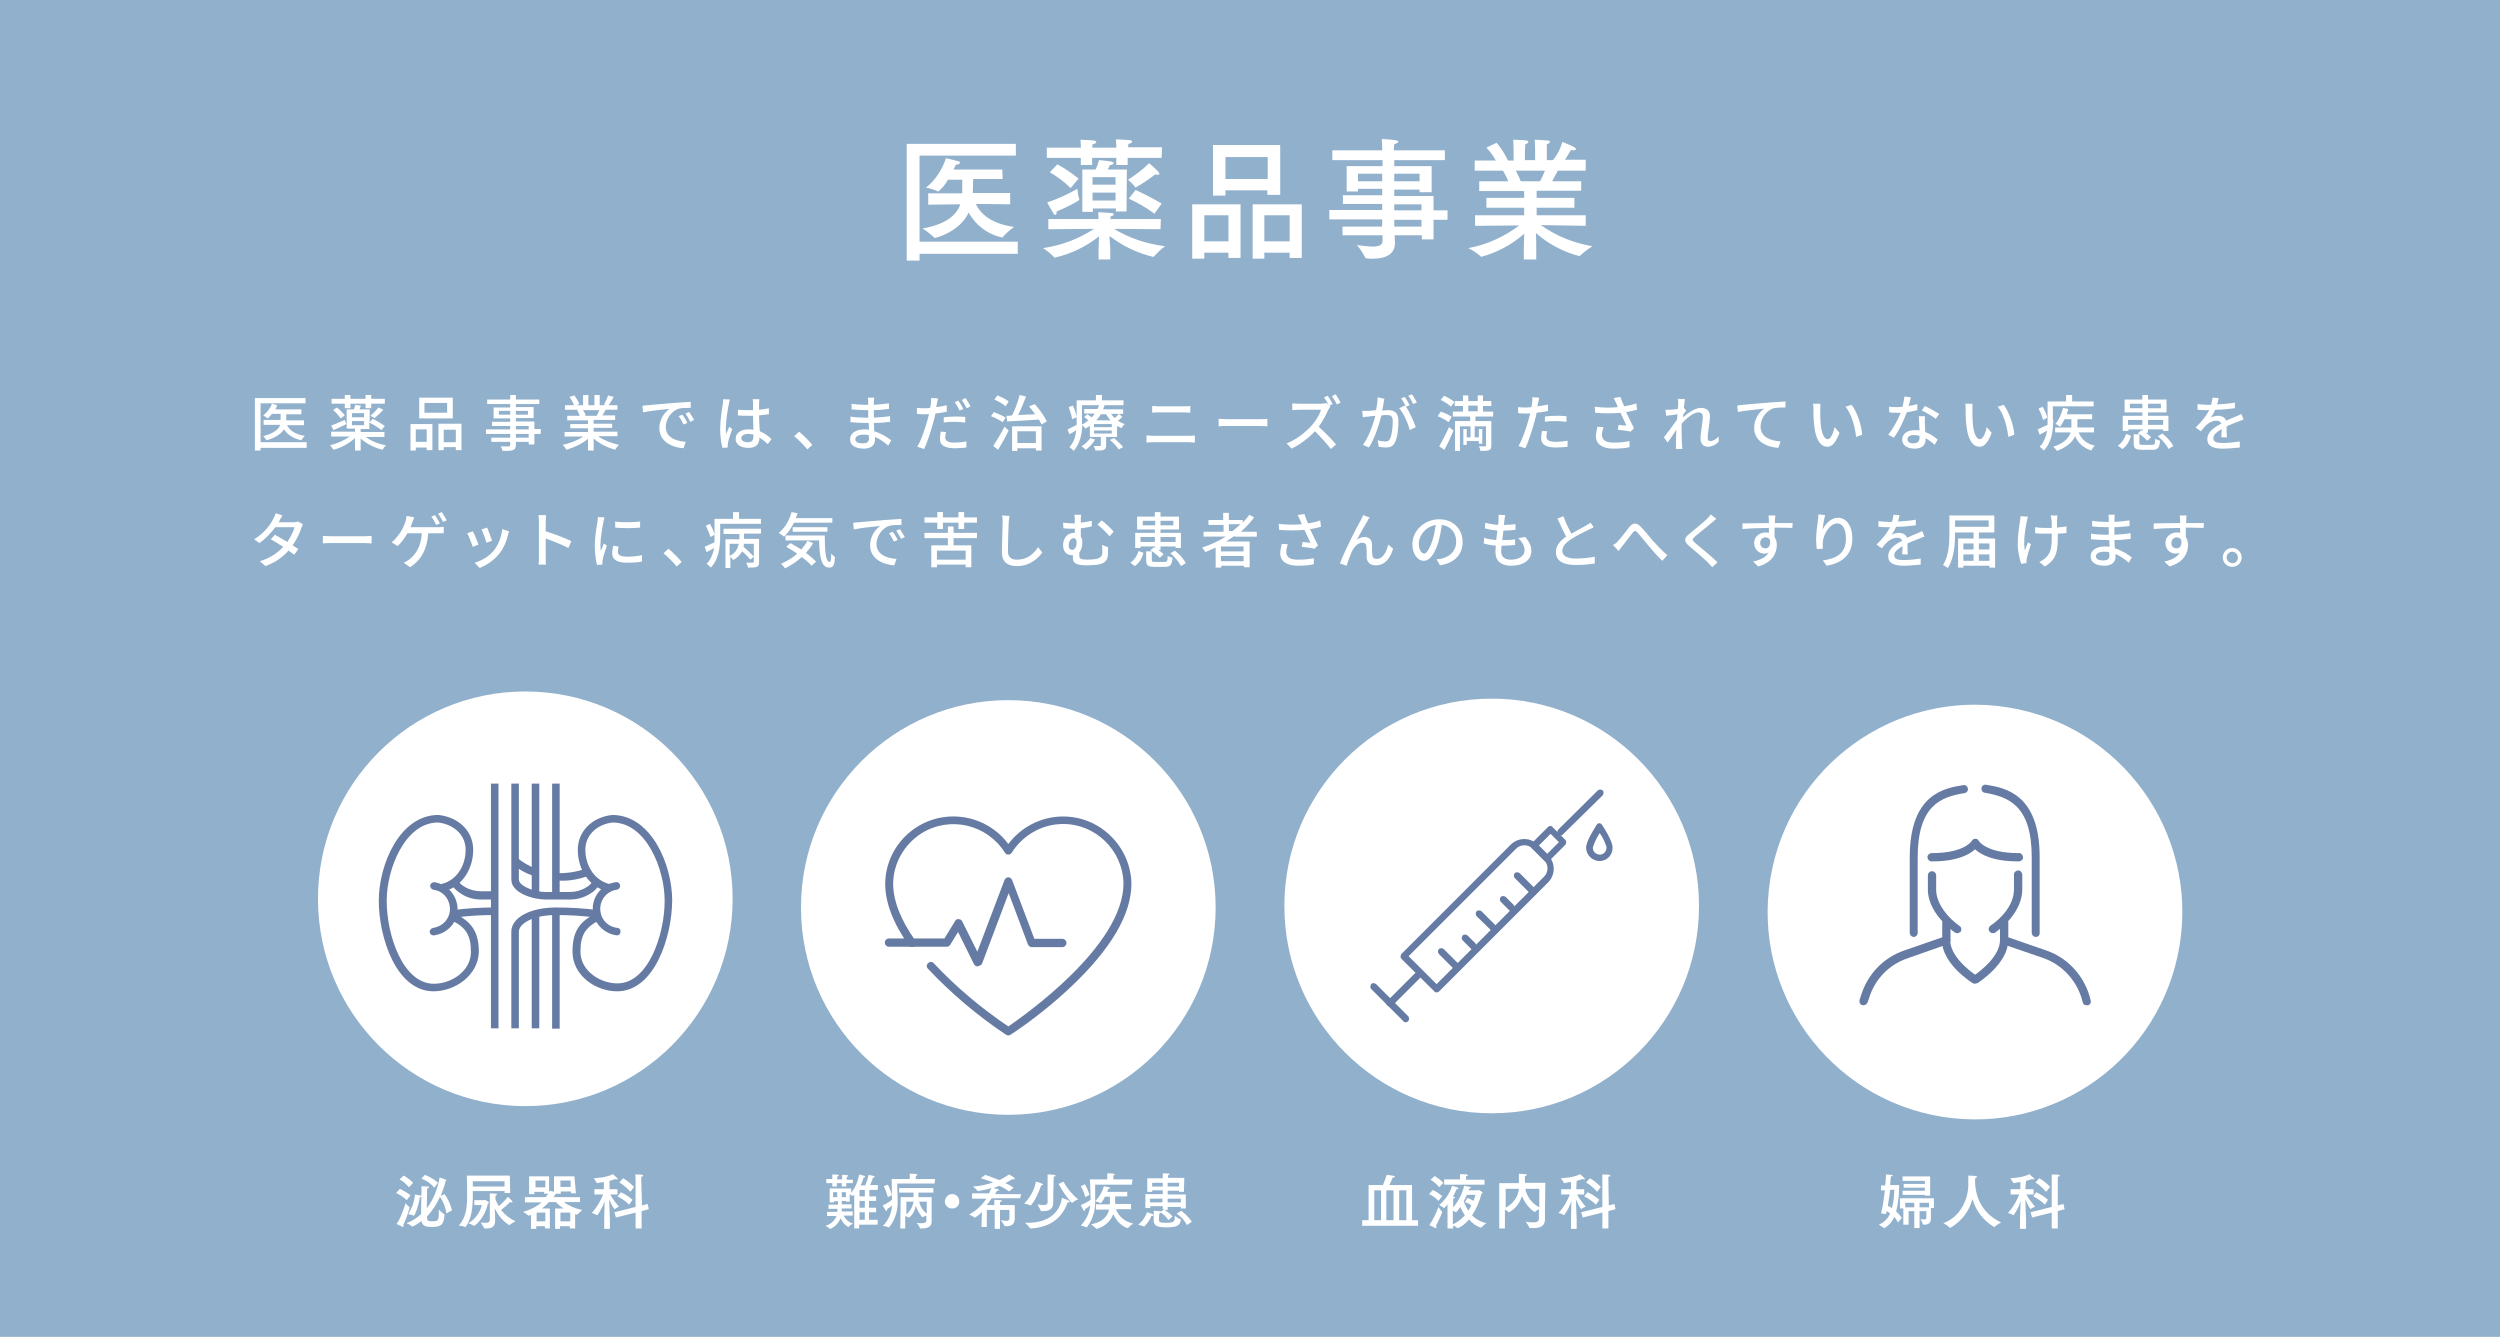<svg version="1.1" id="レイヤー_1" xmlns="http://www.w3.org/2000/svg" x="0" y="0" viewBox="0 0 662 354" xml:space="preserve"><style type="text/css">.st1{fill:#fff}.st2{fill:#667ba4}</style><path d="M0 0h662v354H0V0z" fill="#91b0cc"/><path class="st1" d="M269 41.2h-25.5V64h26v3.2h-26V69h-3.4V38.1H269v3.1zm-3.5 6.2h-7.8c0 1-.1 2.9-.1 3.4v.3h9.9v3l-9.1-.1c1.1 2.4 3.8 5.2 10.1 6.1-1.1.8-2.1 1.7-3 2.7l-.1.1c-3.8-.8-7-3.2-8.9-6.6-2.4 5.1-8.6 6.7-9 6.7-.1 0-.1 0-.1-.1-1-.9-2-1.7-3.1-2.4 5.7-1 8.9-3.2 10-6.4l-8.5.1v-3h9v-3.6H251c-.6 1.2-1.5 2.2-2.5 3.1h-.1c-1-.5-2.1-.8-3.2-1 2.5-2 4.3-4.8 5.3-7.8 0 0 2.2.5 3.3.8.3.1.4.2.4.4s-.3.5-1.1.5c-.1.4-.4.8-.6 1.3h12.9l.1 2.5zm41.8 13.3l-12.3-.1c4.1 2.5 8.7 4 13.5 4.6-1.1.8-2.1 1.8-3 2.8h-.2c-4.2-1-8.1-2.9-11.5-5.5.1 1.4.2 3.5.2 3.7v2.5h-3.1v-2.5c0-.3.1-2.2.1-3.6-3.4 2.7-7.3 4.6-11.6 5.6h-.2c-.9-1-1.9-1.8-3-2.5 4.8-.7 9.4-2.4 13.5-5.1l-12.1.1V58h13.3c0-.6-.1-1.6-.1-1.8 0 0 2.5.1 3.4.2.5 0 .7.2.7.4s-.3.4-.8.5c0 .1 0 .5-.1.7h13.4l-.1 2.7zm.3-18.9h-9v1.9h-3v-1.9h-6.4v1.9h-3v-1.9h-9v-2.7h9v-.2s0-1.1-.1-1.9c0 0 2.7.1 3.6.2.4.1.6.2.6.4s-.3.5-1 .6c0 .2 0 .6-.1.9h6.4v-.2s0-1.2-.1-2c0 0 2.7.1 3.7.2.4.1.6.2.6.4s-.3.5-1 .6c0 .2 0 .6-.1.9h9l-.1 2.8zm-27.8 14.3c0 .5-.1.8-.3.8s-.4-.1-.6-.5c-.6-.9-1.6-2.8-1.6-2.8 2.8-.9 5.5-2.2 8-3.6.1 1 .2 1.9.5 2.8v.1c0 .3-4.2 2.4-6 3.1v.1zm3.7-6.3c-1.6-1.6-3.5-3-5.5-4.2l2-2.1c2 1.1 3.9 2.4 5.6 3.8l-2.1 2.5zm14.8 6.2h-2.8v-.8h-6.1v.9h-2.8V44.9h3.5c.4-.8.7-1.6.9-2.5 0 0 2.5.2 3.4.4.3.1.5.2.5.4s-.3.5-1 .5c0 0-.2.6-.6 1.2h5.1l-.1 11.1zm-9-9.1v2h6.1v-2h-6.1zm0 4.1v2.1h6.1V51h-6.1zm11.5-1.4h-.2c-.5-.8-1.2-1.4-1.9-2 2-1.3 3.9-2.7 5.6-4.4l2.3 2.1c.2.2.3.4.4.7 0 .2-.1.3-.4.3-.2 0-.5-.1-.7-.1-1.6 1.2-3.3 2.4-5.1 3.4zm4.9 7c-2.1-1.6-4.4-2.9-6.8-4l1.8-2.3c2.4 1.1 4.7 2.3 6.9 3.6l-1.9 2.7zm22.8 11.7h-3.2v-1.4h-6.4v1.6h-3.2V54.1h12.8v14.2zM318.9 57v6.9h6.4V57h-6.4zm20.1-5.4h-3.4v-1.2h-11.1v1.4h-3.3V38.4H339v13.2zm-14.5-10v5.8h11.2v-5.8h-11.2zm20.2 26.7h-3.2v-1.4h-6.7v1.6h-3.1V54.1h13v14.2zM334.8 57v6.9h6.7V57h-6.7zm47.9-14.6h-13.5V44h9.9v6.9h-3.2v-.7h-6.7v1.7h10.4v3.8h3.7v2.5h-3.7v5.2h-3.1v-1.1h-7.2c0 1 .1 1.8.1 2 0 2.7-2 4.2-5.9 4.2-.6 0-1.1 0-1.7-.1-.1 0-.2-.1-.3-.2-.6-1.2-1.3-2.3-2.2-3.3 1.4.2 2.7.3 4.1.4 1.8 0 2.7-.4 2.7-1.6v-1.4h-10.6V60H366v-1.9h-14v-2.5h14V54h-10.4v-2.3H366V50h-6.4v.7h-3V44h9.5v-1.6h-13.3v-2.6H366v-.5s0-1.2-.1-2.5c3 .2 4.4.3 4.4.7 0 .2-.5.5-1.1.7-.1.6-.1 1.4-.1 1.4v.2h13.5v2.6zM359.6 46v2h6.4v-2h-6.4zm9.6 0v2h6.7v-2h-6.7zm0 8.1v1.6h7.2v-1.6h-7.2zm0 4.1V60h7.2v-1.8h-7.2zm50.8-13h-7.5c-.5.9-1 1.9-1.5 2.8h7.7v2.5h-11.8v1.9h10V55h-10v2h13v2.8l-11.9-.2c4.1 2.9 8.8 4.8 13.7 5.6-1.2.7-2.3 1.6-3.3 2.5 0 .1-.1.1-.2.1-4.3-1.1-8.2-3.2-11.5-6.1.1 1.3.1 3 .1 4.1v2.9h-3.3v-2.8c0-.8.1-2.5.1-4-3.3 2.9-7.2 5-11.4 6.1-.1 0-.1 0-.1-.1-1-.9-2.1-1.6-3.3-2.2 4.9-.9 9.5-3 13.5-6l-11.7.1V57h13v-2h-10v-2.6h10v-1.8h-11.9V48h7.7c-.4-1-.9-1.9-1.4-2.8h-7.5v-2.7h5.6c-.7-1.2-1.5-2.4-2.5-3.4l2.7-1.3c1.2 1.4 2.2 3 3 4.7h1.5v-2.3s0-1.8-.1-3.2c0 0 2.8.1 3.4.2.4 0 .6.2.6.4s-.2.4-.8.6c-.1.9-.1 2.1-.1 2.1v2.1h2.7v-2.3s0-1.8-.1-3.1c0 0 2.7.1 3.4.2.4 0 .6.2.6.4s-.2.4-.8.6v4.2h1.6c1.2-1.4 2-3 2.5-4.8 0 0 2.2.8 3.2 1.4.3.2.4.3.4.5s-.2.3-.7.3c-.2 0-.4 0-.6-.1 0 0-.8 1.4-1.6 2.6h5.5v2.9zm-18.6 0c.5.9.9 1.8 1.3 2.8h5.1c.5-.9.9-1.8 1.3-2.8h-7.7z"/><circle class="st1" cx="139.1" cy="238" r="54.9"/><path class="st2" d="M163.4 247.7c-4-.5-6.8-4-6.4-7.9.4-3.2 2.9-5.8 6.1-6.2.5-.1 1.1.3 1.1.9.1.5-.3 1-.9 1.1-2.8.4-4.7 3-4.3 5.8.3 2.3 2.1 4 4.4 4.3.6 0 1 .5.9 1.1 0 .5-.4.9-.9.9zm-48.6 0c-.5 0-1-.4-1-.9-.1-.5.4-1 .9-1.1 2.8-.4 4.8-2.9 4.4-5.7-.3-2.3-2-4.1-4.3-4.4-.6-.1-.9-.6-.9-1.1.1-.6.6-.9 1.1-.9 3.9.6 6.6 4.2 6.1 8.1-.4 3.1-3 5.6-6.3 6z"/><path class="st2" d="M163.4 262.5c-5.7 0-11.8-4.2-11.8-10.5 0-5.2 1.7-8 6.4-10.2l.9 1.8c-3.9 1.9-5.2 4-5.2 8.4 0 5 5.1 8.4 9.8 8.4 8.1 0 12.5-12.8 12.5-21.9 0-8.4-4.9-20.7-13.8-20.7-4.2.5-7.2 3.4-7.2 7.2 0 4.5 2.7 8.3 6.5 9.1l-.4 2c-4.8-1-8.1-5.5-8.1-11.1 0-4.8 3.7-8.6 9.1-9.2 10.4 0 15.9 13.2 15.9 22.7-.1 9.7-4.7 24-14.6 24zm-48.6 0c-9.9 0-14.5-14.3-14.5-24 0-9.5 5.5-22.7 15.8-22.7 5.5.6 9.2 4.4 9.2 9.2 0 5.5-3.3 10.1-8.1 11.1l-.4-2c3.8-.8 6.5-4.5 6.5-9.1 0-3.8-3-6.7-7.3-7.2-8.7 0-13.6 12.2-13.6 20.7 0 9.2 4.3 22 12.5 22 4.7 0 9.8-3.4 9.8-8.4 0-4.4-1.3-6.6-5.2-8.4l.9-1.8c4.6 2.2 6.4 5 6.4 10.2-.2 6.2-6.3 10.4-12 10.4zm26-20.6h2v30.4h-2v-30.4zm0-34.4h2v29.4h-2v-29.4zm5.4 33.8h2v31.1h-2v-31.1zm0-33.8h2v29.7h-2v-29.7zm-16.2 0h2v64.8h-2v-64.8z"/><path class="st2" d="M150.9 238.2h-6.4c-3.1 0-9.1-1.6-9.1-5.3v-25.4h2v25.4c0 1.7 4 3.3 7.1 3.3h6.4c1.5 0 3-.4 4.3-1.2.8-.4 1.4-1.1 1.9-1.8l1.7 1c-.7 1-1.5 1.9-2.6 2.5-1.6 1-3.4 1.5-5.3 1.5zm-13.5 34.1h-2v-25.6c0-3.7 5-6.4 11.8-6.4 3.7 0 7.4.2 11.1.7l-.3 2c-3.6-.5-7.2-.7-10.8-.7-6.1 0-9.8 2.3-9.8 4.4v25.6zm-6.4-34.1h-3.6c-1.9 0-3.8-.5-5.4-1.6-1-.6-1.9-1.5-2.6-2.5l1.7-1.1c.5.8 1.2 1.4 1.9 1.8 1.3.8 2.8 1.2 4.3 1.2h3.5v2.2zm-10.7 4.8l-.3-2c3.6-.5 7.3-.7 11-.7v2c-3.6 0-7.1.2-10.7.7z"/><path class="st2" d="M148.4 233.2h-1.2l.1-2c2.7.1 5.4-.3 7.9-1.2l.7 1.9c-2.5.9-5 1.4-7.5 1.3zm-7-1.2c-2.1-.7-4.1-1.8-5.8-3.3l1.4-1.5c1.5 1.2 3.2 2.2 5.1 2.9l-.7 1.9z"/><path class="st1" d="M107.7 317.8c-.8-.8-1.8-1.4-2.8-1.9l1-1.1c1 .5 1.9 1 2.8 1.7l-1 1.3zm-.8 6.9c0 .1-.1.2-.1.2h-.1c-.7-.3-1.7-.8-1.7-.8 1.1-1.4 2-4.3 2.4-5.5.3.4.7.8 1.1 1.1v.1c-.5 1.6-1 3.1-1.7 4.6 0 .1 0 .2.1.3zm1.4-10.3c-.7-.8-1.5-1.6-2.5-2.1l1.1-1c.9.5 1.8 1.2 2.5 1.9l-1.1 1.2zm9.4 1.8c1 1.3 1.6 2.8 2 4.3l-1.5.8c-.2-1.6-.8-3.1-1.7-4.4-.8 1.9-2 3.7-3.4 5.2v.5c0 .6.3.8 1.3.8 1.6 0 1.8-.1 1.8-2.5v-.6c.5.5 1 .9 1.5 1.3 0 0 .1 0 0 .2-.2 2.8-1.2 3.1-3.5 3.1-1.3 0-2.4-.2-2.6-1.6-.7.6-1.5 1.1-2.4 1.5h-.1c-.4-.4-.9-.7-1.5-.9 1.5-.5 2.8-1.4 3.9-2.4l.1-6v-1.4c.4 0 1.3.1 1.7.1s.3.1.3.2-.2.3-.5.3v1l-.1 4.3c1.8-2.4 2.9-5.2 3.4-8.2.6.2 1.1.3 1.6.6.2.1.2.2.2.2s-.1.2-.4.2h.2c-.3 1.3-.8 2.6-1.3 3.9l1-.5zm-8.1 5.7c-.5-.2-1-.3-1.5-.4 1-1.6 1.6-3.3 1.8-5.2 0 0 1.2.2 1.5.3s.3.1.3.2-.2.2-.5.2c-.6 3.2-1.4 4.9-1.6 4.9zm5.4-7.4c-.9-1.1-2.1-1.9-3.4-2.4l.9-1c1.3.5 2.5 1.2 3.5 2.1l-1 1.3zm20.1 1.4h-1.5v-.5h-8.4v1.1c0 3.2-.3 6.2-1.9 8.4h-.1c-.5-.2-1.1-.3-1.7-.4 1.9-2.1 2.2-4.6 2.2-8.1 0-1.7 0-3.4-.1-5.1H135l.1 4.6zm-9.5 3.2v-1.3h2.6c.1 0 .1-.1.2-.1s1.1.6 1.1.8c0 .1-.1.1-.3.2-1 4.3-3.6 5.9-3.6 5.9h-.1c-.5-.3-1-.5-1.5-.7 1.8-1 3.1-2.8 3.6-4.8h-2zm-.4-6.3v1.4h8.4v-1.4h-8.4zm6 4.8c.2.6.5 1.2.9 1.8.9-.8 1.7-1.6 2.4-2.5l1.1 1.1c.1.1.1.2.1.3 0 .1-.1.1-.2.1s-.2 0-.4-.1c-.8.8-1.6 1.5-2.4 2.1 1 1.3 2.3 2.3 3.8 3-.6.3-1.1.6-1.6 1h-.1c-1.7-1.1-3-2.7-3.8-4.5l.1 2v1.4c0 1.6-1 2-2.3 2h-.5c-.1 0-.1 0-.1-.1l-.9-1.5c.5.1 1 .1 1.4.1.6 0 1-.2 1-.8v-7s1 0 1.6.1c.2 0 .3.1.3.2s-.1.2-.4.3v1zm21.3-1.6h-1.3v-.5h-2.7v.6h-1.3c-.2.2-.4.6-.6.9h7v1.3h-4.3c1.5 1.1 3.2 1.8 4.9 2.1-.5.4-.9.8-1.3 1.2h-.2l-.4-.1v3.8h-1.4v-.6h-2.6v.7H147V320h2.2c-.7-.5-1.4-1-2-1.7h-1.8c-.6.6-1.2 1.2-1.9 1.7h2.1v5.3h-1.3v-.6H142v.7h-1.4v-3.7c-.2.1-.3.1-.5.2h-.2c-.4-.4-.9-.7-1.4-1 1.8-.5 3.5-1.3 4.9-2.5H139V317h5.5c.2-.3.5-.6.7-.9h-1.1v-.5h-2.6v.6h-1.4v-4.7h5.3v4.2l.2-.4s.7.2 1.1.3v-4.1h5.4l.4 4.5zm-10.7-3.4v1.8h2.6v-1.8h-2.6zm.3 8.5v2.3h2.3v-2.3h-2.3zm6.3-8.5v1.7h2.7v-1.7h-2.7zm0 8.5v2.3h2.6v-2.3h-2.6zm13-6.2h2.1v1.4h-1.9c.6 1.1 1.4 2.2 2.3 3.2-.4.2-.8.4-1.2.7-.6-.8-1-1.7-1.4-2.6 0 1.4.2 4.7.2 5.2v2.6H160v-2.7c0-1.1.1-3.4.1-4.7-.4 1.4-1.1 2.6-1.9 3.8-.5-.2-1-.5-1.5-.6 1.3-1.4 2.3-3.1 3-4.9h-2.3v-1.4h2.5V313c-.8.1-1.4.2-1.7.3h-.1s-.1 0-.1-.1c-.2-.4-.5-.8-.8-1.2.4 0 3.6-.2 5.1-1.1 0 0 .8.8 1.1 1 .1.1.1.2.2.3 0 .1 0 .1-.2.1-.1 0-.3 0-.4-.1-.5.2-1 .3-1.6.5v2.2zm8.6 4.3l1.5-.4.3 1.4-1.9.5v4.6h-1.6v-4.2l-5.2 1.3-.4-1.4 5.6-1.4v-7.3s0-.8-.1-1.3c2.1 0 2.1.1 2.1.3s-.1.2-.5.3v.9l.2 6.7zm-3.4-.2c-.9-.9-1.9-1.6-3.1-2.2l.9-1.1c1.1.5 2.2 1.2 3.1 2l-.9 1.3zm.3-3.4c-.8-1-1.8-1.8-2.9-2.5l1-1.1c1.1.6 2 1.4 2.9 2.3l-1 1.3zm207 7.5h1.6v1.5h-14.8v-1.5h1.7v-9.3h3.8c.4-.9.7-1.8 1-2.7.6.1 1.3.1 1.9.3.2 0 .3.1.3.2s-.2.2-.6.2c0 0-.5 1.2-.9 2h6v9.3zm-10-7.9v7.9h1.8v-7.9h-1.8zm3.2 0v7.9h1.9v-7.9h-1.9zm3.4 0v7.9h1.9v-7.9h-1.9zm10.4 2.8c-.7-.8-1.6-1.4-2.5-1.8l1-1.1c.9.4 1.7 1 2.5 1.6l-1 1.3zm-.5 7c0 .1 0 .2-.2.2h-.1l-1.6-.8c1-1.5 1.8-3.1 2.4-4.8.3.5.6.9 1 1.3v.1c-.5 1.3-1.1 2.5-1.7 3.7.1.1.2.2.2.3zm.7-10.6c-.6-.8-1.4-1.5-2.3-2l1.1-1c.8.5 1.6 1.1 2.3 1.8l-1.1 1.2zm10.2.8c.1 0 .2-.1.3-.1s1 .6 1 .7-.1.2-.3.3c-.5 2-1.3 3.9-2.5 5.7 1 1.1 2.4 1.8 3.8 2.1-.5.3-1 .8-1.4 1.2-1.3-.4-2.4-1.2-3.2-2.2-.8 1-1.8 1.8-2.9 2.3h-.2c-.3-.3-.7-.5-1.1-.7v.8h-1.5v-6.4c-.3.4-.6.7-.9 1-.4-.3-.9-.6-1.3-.8 1.6-1.4 2.8-3.1 3.4-5.1 0 0 1 .3 1.4.4.2.1.3.2.3.3s-.1.2-.4.2h-.1c-.3.7-.6 1.4-1 2h.2c.2 0 .4.1.4.2s-.2.2-.5.3v2.3c1.4-1.6 2.4-3.6 2.9-5.7 0 0 1.1.2 1.6.3.1 0 .2.1.2.2s-.1.2-.5.2c0 .1-.1.3-.1.5h2.4zm1.7-1.5h-10.6v-1.4h4.2v-1.4s1.4 0 1.8.1c.2 0 .3.1.3.2s-.2.2-.5.3v.9h4.9v1.3zm-8.3 10.5c1.2-.5 2.3-1.4 3.2-2.4-.5-.7-.9-1.5-1.2-2.2-.3.5-.7.9-1.1 1.4h-.1c-.3-.2-.5-.3-.8-.4v3.6zm3.7-7.8c-.2.5-.5 1.1-.8 1.7.3.9.7 1.7 1.2 2.5.3-.4.6-.9.8-1.4-.5-.4-1.1-.7-1.7-.9l.7-1.1c.5.2 1.1.5 1.6.8.2-.5.3-1 .5-1.6h-2.3zm20.7 4.6v1.9c0 2-1.6 2.3-3.2 2.3h-.8c-.1 0-.1 0-.1-.1-.3-.6-.6-1.1-1-1.6.7.1 1.3.2 2 .2 1 0 1.5-.3 1.5-1v-2.5c-.4.2-.7.4-1 .7h-.2c-1.5-1-2.6-2.5-3.3-4.2-.5 1.8-1.7 3.4-3.4 4.3h-.1c-.3-.3-.6-.5-1-.7v5H397v-12h5.2v-2.5c1.9.1 2.1.1 2.1.3s-.2.3-.5.3v1.8h5.4l-.1 7.8zm-10.4-6.2v5c1.9-1 3.3-2.8 3.5-5h-3.5zm5.2 0c.4 2.1 1.8 3.9 3.7 4.9v-4.9h-3.7zm13.5.1h2.1v1.4h-1.9c.6 1.1 1.4 2.2 2.3 3.2-.4.2-.9.4-1.2.7-.6-.8-1-1.7-1.4-2.6 0 1.4.2 4.7.2 5.2v2.6H416v-2.7c0-1.1.1-3.4.1-4.7-.4 1.4-1.1 2.6-1.9 3.8-.5-.3-1-.5-1.5-.6 1.3-1.4 2.3-3.1 3-4.9h-2.3v-1.4h2.6V313c-.8.1-1.5.2-1.7.3h-.1l-.1-.1c-.2-.4-.5-.8-.8-1.2.4 0 3.6-.2 5.1-1.1 0 0 .9.8 1.1 1 .1.1.1.2.2.3 0 .1 0 .1-.2.1-.1 0-.3 0-.4-.1-.5.2-1 .3-1.6.5l-.1 2.2zm8.6 4.3l1.5-.4.3 1.4-1.9.5v4.6h-1.6v-4.2l-5.2 1.3-.4-1.4 5.6-1.4V311c2 0 2.1.1 2.1.3s-.1.2-.5.3v.9l.1 6.7zm-3.4-.2c-.9-.9-1.9-1.6-3.1-2.2l.9-1.1c1.1.5 2.2 1.2 3.1 2l-.9 1.3zm.3-3.4c-.8-1-1.8-1.8-2.9-2.5l1-1.1c1.1.6 2 1.4 2.9 2.3l-1 1.3z"/><circle class="st1" cx="395" cy="239.9" r="54.9"/><path class="st2" d="M380.4 262.8c-.2 0-.5-.1-.6-.3l-8.7-8.6c-.3-.3-.3-.9 0-1.3l29-29c2-1.9 5.1-1.9 7 0l2.9 2.9c1.9 2 1.9 5.1 0 7.1l-29 29c-.2.1-.4.2-.6.2zm-7.4-9.6l7.4 7.4 28.4-28.4c1.3-1.2 1.3-3.3 0-4.5l-2.9-2.9c-1.2-1.3-3.3-1.3-4.5 0L373 253.2z"/><path class="st2" d="M409.6 228.2c-.2 0-.5-.1-.6-.2l-3.4-3.4c-.3-.3-.3-.9 0-1.3l4.3-4.3c.2-.2.4-.3.6-.3.2 0 .5.1.6.3l3.4 3.4c.3.3.3.9 0 1.3l-4.3 4.3c-.1.2-.3.2-.6.2zm-2.1-4.3l2.2 2.2 3.1-3.1-2.2-2.2-3.1 3.1z"/><path class="st2" d="M413.2 221.3c-.2 0-.5-.1-.6-.3-.3-.3-.3-.9 0-1.3l10.5-10.4c.4-.3.9-.3 1.3 0 .3.3.3.9 0 1.3L413.8 221c-.2.2-.4.3-.6.3zm-27.3 35.9c-.2 0-.5-.1-.6-.3l-4.3-4.3c-.3-.3-.3-.9 0-1.3.4-.3.9-.3 1.3 0l4.3 4.3c.3.4.3.9 0 1.3-.3.3-.5.3-.7.3zm4.1-5.8c-.2 0-.5-.1-.6-.3l-2.1-2.1c-.3-.3-.3-.9 0-1.3.3-.3.9-.3 1.3 0l2.1 2.1c.3.4.3.9 0 1.3-.2.2-.4.3-.7.3zm6-4.2c-.2 0-.5-.1-.6-.3l-4.4-4.3c-.3-.4-.3-.9 0-1.3.3-.3.9-.3 1.3 0l4.3 4.3c.3.3.3.9 0 1.3-.2.2-.4.3-.6.3zm4.1-6c-.2 0-.5-.1-.6-.3l-2.1-2.1c-.3-.3-.3-.9 0-1.3.3-.3.9-.3 1.3 0l2.1 2.1c.3.3.3.9 0 1.3-.2.3-.4.4-.7.3zm5.9-4.1c-.2 0-.5-.1-.6-.3l-4.3-4.3c-.3-.3-.3-.9 0-1.3.3-.3.9-.3 1.3 0l4.3 4.3c.3.4.3.9 0 1.3-.2.2-.4.3-.7.3zm-33.8 33.6c-.2 0-.5-.1-.6-.3l-8.5-8.5c-.3-.3-.3-.9 0-1.3s.9-.3 1.3 0l8.5 8.5c.3.3.3.9 0 1.3-.2.2-.4.3-.7.3z"/><path class="st2" d="M368 266.5c-.5 0-.9-.4-.9-.9 0-.2.1-.5.3-.6l8-8c.4-.3.9-.3 1.3 0 .3.3.3.9 0 1.3l-8 8c-.2.1-.5.2-.7.2zm55.6-38.5c-2 0-3.6-1.6-3.6-3.6 0-1.7 2.4-5.3 2.8-6 .2-.3.4-.4.7-.4.3 0 .6.2.7.4.5.7 2.8 4.3 2.8 6 .1 2-1.5 3.6-3.4 3.6zm0-7.4c-.8 1.2-1.4 2.5-1.8 3.8-.1 1 .7 1.8 1.7 1.9 1 .1 1.8-.7 1.9-1.7v-.3c-.4-1.3-1-2.6-1.8-3.7z"/><path class="st1" d="M232.4 315.1h-2.2v1.7h1.8v1.2h-1.9v1.8h1.9v1.2h-1.9v2h2.3v1.3h-4.9v1h-1.3v-9c-.1.1-.2.2-.3.4h-.1c-.3-.2-.5-.3-.8-.4v1.9h-1v-.2h-1.1v.9h2.6v1.1h-2.6v.8h2.9v1.1h-2.4c.5 1 1.4 1.8 2.5 2.1-.4.2-.9.5-1.2.9h-.1c-.9-.5-1.6-1.4-2-2.3-.5 1.2-1.4 2.2-2.7 2.8h-.1c-.4-.3-.8-.6-1.2-.8 1.3-.4 2.4-1.3 2.9-2.6H219v-1.1h2.7c0-.2.1-.5.1-.8h-2.4V319h2.5v-.9h-1.1v.3h-1.1v-3.7h5.7v1.2c1.1-1.5 1.8-3.1 2.1-4.9 0 0 1 .2 1.4.4.1 0 .2.1.2.2s-.1.2-.4.2c-.2.7-.5 1.4-.8 2.1h1.2c.4-.9.7-1.8.9-2.8 0 0 1.1.2 1.4.3s.2.1.2.2-.1.2-.4.2c-.2.7-.5 1.3-.8 2h2.1l-.1 1.3zm-6.6-1.8h-1.7v.9h-1.2v-.9h-1.3v.9h-1.2v-.9h-1.6v-1.1h1.6V311s1.2 0 1.5.1.2.1.2.2-.1.2-.4.2v.8h1.3v-1.2s1.1 0 1.4.1.2.1.2.2-.1.2-.4.2v.8h1.7l-.1.9zm-5.2 2.4v1.3h1.1v-1.3h-1.1zm2.3 0v1.3h1.1v-1.3h-1.1zm4.7-.6v1.7h1.4v-1.7h-1.4zm0 2.9v1.8h1.4V318h-1.4zm0 3v2h1.4v-2h-1.4zm19.9-7.6h-9.9s0 1.9.1 4.2v.2c.1 2.6-.6 5.1-2.2 7.1l-.1.1h-.1c-.5-.2-1-.3-1.5-.4 1.4-1.4 2.3-3.3 2.4-5.4-.4.4-.8.7-1.3 1v.2l-.1.3s-.1 0-.2-.1c-.3-.5-.6-.9-.9-1.4.9-.4 1.8-.9 2.5-1.5 0-1.8-.1-5.5-.1-5.5h4.8v-1.4s1.4 0 1.7.1c.2 0 .3.1.3.2s-.1.2-.4.3v.8h5.1l-.1 1.2zm-12.4 3.6c-.3-1-.6-2-1.1-2.9l1.1-.4c.5.9.8 1.8 1.1 2.8l-1.1.5zm12.1-1.2h-4v1.2h3.5v6.5c0 1.6-1.5 1.8-2.8 1.8h-.2c-.1 0-.1 0-.1-.1-.2-.5-.5-1-.9-1.4.5.1.9.1 1.4.1.8 0 1.2-.2 1.2-.7v-1.3c-.3.1-.7.2-.9.4h-.2c-.8-.9-1.3-1.9-1.7-3-.2 1.2-.8 2.3-1.7 3.1h-.2c-.3-.2-.6-.3-.9-.4v3.3h-1.3l.1-8.3h3.4v-1.2h-3.8v-1.2h9l.1 1.2zm-7.2 2.4v3.4c1-.9 1.7-2.1 1.9-3.4H240zm3.4 0c.3 1.3 1 2.4 2 3.2v-3.2h-2zm8.8 1.8c-1.1.1-2-.8-2-1.8s.8-2 1.8-2c1.1-.1 2 .8 2 1.8v.1c.1 1-.7 1.9-1.8 1.9zm17.9-2.7h-7.5c-.4.6-.8 1.2-1.3 1.8h2v-1.4c.2 0 1.3.1 1.7.1.2 0 .3.1.3.2s-.1.2-.5.3v.8h3.9v3.6c0 1.6-1 2-2.3 2h-.3s-.1 0-.1-.1c-.3-.5-.6-1-1-1.5.4.1.9.1 1.4.2.6 0 .9-.2.9-.7v-2.2h-2.5v5h-1.4v-5h-2.1v4.5h-1.4l.1-4c-.5.6-1.1 1.1-1.8 1.5h-.1c-.5-.3-1-.6-1.5-.8 1.9-1 3.4-2.4 4.6-4.2h-3.8V316h4.5c.2-.4.4-.9.6-1.4-1.2.4-2.3.6-3.5.8h-.1c-.4-.5-.8-.9-1.3-1.2 1.8-.1 3.6-.5 5.4-1.1-1.1-.4-2.2-.8-3.3-1.1l1.2-.9s1.8.6 3.7 1.4c.9-.4 1.8-1 2.6-1.5 0 0 .9.5 1.3.8.1.1.2.2.2.3 0 .1-.1.2-.2.2s-.3 0-.4-.1c-.5.4-1.2.7-1.9 1.1.8.3 1.5.7 2.2 1.2l-1.2 1c-.8-.6-1.7-1.1-2.6-1.5l-1.5.6c1.3.3 1.4.3 1.4.5s-.2.2-.6.3c-.1.3-.2.5-.4.8h6.9l-.3 1.1zm2.8 1.9c-.5-.2-1.1-.4-1.7-.5 1.6-1.6 2.7-3.6 3.1-5.8.5.1 1.1.3 1.6.5.2.1.3.2.3.3s-.3.2-.5.2c-1.4 4-2.7 5.3-2.8 5.3zm0 6.1h-.1c-.4-.6-.9-1.1-1.4-1.5h.7c5.3 0 8.5-2.5 9.1-6.6.6.2 1.2.4 1.8.7.2.1.3.2.3.3s-.2.2-.5.2h-.1c-1.2 3.5-4 6.6-9.8 6.9zm6-8.3v1.5c0 1.8-1.3 2.2-2.7 2.2h-.5c-.1 0-.1 0-.1-.1-.3-.6-.6-1.2-.9-1.7.5.1 1 .2 1.6.2.6 0 1.1-.2 1.1-.7V311c.6 0 1.2 0 1.7.1.3 0 .4.1.4.2s-.2.3-.5.3v.6l-.1 4.8zm2.7-4.1c1 1.8 2.3 3.4 3.9 4.7-.6.2-1.1.5-1.6.9h-.1c-1.4-1.5-2.5-3.2-3.5-5l1.3-.6zm18.1.8H290v4.1c.1 2.6-.6 5.1-2.2 7.2h-.1c-.5-.2-1-.4-1.5-.5 1.4-1.4 2.3-3.3 2.5-5.3-.5.4-.9.7-1.4 1v.2c0 .2-.1.3-.1.3s-.1 0-.2-.1c-.3-.4-.8-1.5-.8-1.5.9-.4 1.8-.8 2.6-1.4 0-1.7-.2-5.4-.2-5.4h4.6v-1.6s1.4 0 1.7.1.3.1.3.2-.1.2-.4.3v1h5.1l-.2 1.4zm-12.3 3.3c-.3-1-.7-2-1.2-2.9l1.1-.5c.5.9.9 1.8 1.2 2.8l-1.1.6zm11.1-.2h-3.2v2h4.2v1.4h-4c.8 2 2.5 3.4 4.6 3.8-.5.3-1 .7-1.4 1.2 0 0 0 .1-.1 0-.1 0-2.4-.6-3.8-3.7-.7 1.9-2.4 3.4-4.4 3.9h-.1c-.4-.5-.9-.8-1.4-1.2 2.8-.5 4.3-1.9 4.8-3.9h-3.5v-1.4h3.7v-2h-1.3c-.3.6-.6 1.2-1.1 1.7h-.1c-.4-.2-.9-.4-1.4-.5 1.1-1.1 1.9-2.5 2.3-4 0 0 1 .2 1.4.3.2.1.3.1.3.2s-.2.2-.4.2h-.1c-.1.2-.2.5-.3.8h5.3v1.2zm4.5 8c-.6-.2-1.1-.4-1.6-.5 1.1-.9 1.9-2 2.3-3.3 0 0 1.1.3 1.5.5.2.1.2.2.2.3s-.1.2-.4.2h-.1c-.4 1-1.1 2-1.9 2.8zm10.5-9.2h-1.3v-.3h-3v1h4.8v3.7h-1.3v-.4h-3.5v.8h-.8c.8.5 1.5 1 2.1 1.7l-1.1 1c-.5-.8-1.2-1.5-2-2-.1.1-.3.2-.4.2-.1.6-.1 1.1-.1 1.7 0 .6.2.8 1.8.8 2 0 2.4-.2 2.4-1.7v-.2c.4.4.9.7 1.5 1 0 0 .1 0 .1.1-.2 1.6-1.2 2-3.8 2-1.8 0-3.4-.1-3.4-1.8v-2.6c.7 0 1.3.1 2 .2l.8-.6h-.4v-.8h-3.3v.5h-1.3v-3.7h4.6v-1h-2.8v.4h-1.3V312h4.1v-1.3c1.6 0 1.8.1 1.8.2s-.2.3-.4.3v.7h4.3l-.1 3.7zm-9 1.8v1h3.3v-1h-3.3zm.6-4.2v1h2.8v-1h-2.8zm4.1 0v1h3v-1h-3zm0 4.2v1h3.5v-1h-3.5zm5.1 7c-.6-1.2-1.5-2.2-2.7-3l1.2-.8c1.1.8 2 1.8 2.8 2.9l-1.3.9z"/><circle class="st1" cx="267" cy="240.3" r="54.9"/><path class="st2" d="M267 274.2c-.2 0-.4-.1-.6-.2-7.5-5-14.5-10.9-20.7-17.5-.4-.4-.4-1.1.1-1.5.4-.4 1.1-.4 1.5.1 5.9 6.3 12.6 11.9 19.7 16.7 4.2-2.9 30.5-21.3 30.5-37.9-.2-8.8-7.5-15.9-16.3-15.7-5.4.1-10.4 3-13.3 7.6-.2.3-.5.5-.9.5s-.7-.2-.9-.5c-4.7-7.5-14.5-9.8-22-5.2-4.6 2.9-7.5 7.9-7.6 13.3 0 4.6 2 9.7 5.9 15.2.3.5.2 1.2-.3 1.5-.5.3-1.1.2-1.4-.2-4.2-5.9-6.3-11.4-6.3-16.4.1-10 8.4-18 18.4-17.8 5.6.1 10.9 2.8 14.2 7.3 6-8 17.3-9.7 25.3-3.7 4.5 3.4 7.2 8.6 7.3 14.2 0 8.1-5.4 17.3-16.1 27.4-4.9 4.6-10.3 8.9-15.9 12.6-.2.1-.4.2-.6.2z"/><path class="st2" d="M258.9 255.9c-.4 0-.8-.2-1-.6l-4.2-8.5-2.1 3.4c-.2.3-.5.5-.9.5h-15.3c-.6 0-1.1-.5-1.1-1.1 0-.6.5-1.1 1.1-1.1h14.7l2.8-4.6c.2-.4.6-.6 1-.5.4 0 .7.2.9.6l4 8 7.2-19c.2-.4.6-.7 1-.7s.8.3 1 .7l5.9 15.6h7.4c.6 0 1.1.5 1.1 1.1 0 .6-.5 1.1-1.1 1.1h-8.1c-.4 0-.8-.3-1-.7l-5.1-13.6-7.1 18.8c-.3.3-.7.5-1.1.6z"/><path class="st1" d="M502.9 313.8c0 2.4-.2 4.7-.8 7 .6.5 1.1 1.1 1.5 1.7l-1 1.2c-.3-.5-.6-1-1-1.5-.5 1.3-1.4 2.3-2.6 3h-.1c-.4-.3-.9-.6-1.4-.9 1.4-.6 2.5-1.7 3-3l-.9-.6c-.1.3-.1.5-.2.8l-1.3-.2c.5-2 .8-4.1 1-6.1h-1v-1.3h1.1c.2-1.5.2-2.7.2-2.9 0 0 1.1.1 1.4.1s.4.1.4.2-.2.2-.5.2c0 .1-.1 1-.2 2.3h2.4zm-2.4 1.3c-.1 1.3-.4 2.8-.6 4.2.4.2.8.4 1.1.6.4-1.6.6-3.2.6-4.9l-1.1.1zm11.6 4.8h-.8v2.8c0 1.2-.7 1.6-1.8 1.6h-.2c-.1 0-.1 0-.1-.1-.2-.5-.4-.9-.7-1.4.3.1.7.1 1 .1.5 0 .6-.2.6-.5v-1.7h-1.8v4.5h-1.4v-4.5h-1.5v3.6H504V320h-.9v-2.7h9v2.6zm-1-3.3h-1.4v-.2h-5.9v-1.1h5.9v-.8h-5.6v-1h5.6v-.8h-5.9v-1.2h7.3v5.1zm-6.6 1.9v1.2h2.4v-1.2h-2.4zm3.8 0v1.2h2.5v-1.2h-2.5zm14.7-5.9c0 4.8 2.2 8.9 6.9 11.1-.6.3-1.2.7-1.8 1.2h-.1c-2.8-1.7-4.8-4.3-5.7-7.4-.8 3.2-2.9 5.9-5.8 7.6h-.2c-.5-.5-1.1-.9-1.7-1.2 4.9-1.8 6.6-6.9 6.6-10.1v-2.5s1.2 0 2 .1c.2 0 .3.1.3.2s-.2.3-.5.4c.1 0 0 .2 0 .6zm13.3 2.3h2.2v1.4h-1.9c.6 1.1 1.4 2.2 2.3 3.2-.4.2-.9.4-1.2.7-.6-.8-1-1.7-1.4-2.6 0 1.4.2 4.7.2 5.2v2.6h-1.6v-2.7c0-1.1.1-3.4.2-4.7-.4 1.4-1.1 2.6-1.9 3.8-.5-.3-1-.5-1.5-.6 1.3-1.4 2.3-3.1 3-4.9h-2.3v-1.4h2.6V313c-.8.1-1.5.2-1.7.3h-.1l-.1-.1c-.2-.4-.5-.8-.8-1.2.3 0 3.6-.2 5.1-1.1 0 0 .8.8 1.1 1 .1.1.2.2.2.3 0 .1 0 .1-.2.1-.1 0-.3 0-.4-.1-.5.2-1 .3-1.6.5l-.2 2.2zm8.6 4.3l1.5-.4.3 1.4-1.8.5v4.6h-1.6v-4.2l-5.2 1.3-.4-1.4 5.6-1.4V311c2 0 2.1.1 2.1.3s-.1.2-.5.3v7.6zm-3.4-.2c-.9-.9-1.9-1.6-3.1-2.2l.8-1.1c1.1.5 2.2 1.2 3.1 2l-.8 1.3zm.3-3.4c-.8-1-1.8-1.8-2.8-2.5l1-1.1c1.1.6 2 1.4 2.9 2.3l-1.1 1.3z"/><circle transform="rotate(-80.781 522.945 241.462)" class="st1" cx="522.9" cy="241.5" r="54.9"/><path class="st2" d="M518.2 247.1c-.2 0-.4-.1-.6-.2-3.4-2.5-7.1-6.7-7.1-11.3v-3.8c0-.6.5-1.1 1.1-1.1.6 0 1.1.5 1.1 1.1v3.8c0 3.8 3.3 7.6 6.2 9.6.5.3.6 1 .3 1.5-.4.3-.7.5-1 .4zm9.5 0c-.6 0-1.1-.5-1.1-1.1 0-.3.2-.7.5-.9 3-2 6.2-5.6 6.2-9.6v-3.8c-.1-.6.4-1.1 1-1.2.6-.1 1.1.4 1.2 1v4c0 4.8-3.7 9-7.1 11.4-.3.2-.5.2-.7.2zm6.7-19c-6.8 0-10-1.9-11.4-3.2-1.4 1.3-4.6 3.2-11.4 3.2-.6.1-1.1-.4-1.2-1-.1-.6.4-1.1 1-1.2h.2c8.6 0 10.5-3.2 10.5-3.2.2-.4.6-.6 1-.6s.7.2.9.6c0 0 1.9 3.2 10.5 3.2.6-.1 1.1.4 1.2 1 .1.6-.4 1.1-1 1.2h-.3z"/><path class="st2" d="M506.8 248.1c-.6 0-1.1-.5-1.1-1.1v-20c0-16.8 9.2-18.3 14.2-19.1.6-.1 1.1.3 1.2.9.1.6-.3 1.1-.8 1.2-6.3 1-12.5 3.2-12.5 17.1v20c0 .5-.5 1-1 1zm32.3 0c-.6 0-1.1-.5-1.1-1.1v-20c0-13.8-6.2-16-12.5-17.1-.6-.1-.9-.7-.8-1.3.1-.5.6-.9 1.2-.8 5 .8 14.2 2.4 14.2 19.1v20c.1.7-.4 1.2-1 1.2zm13.4 18.1c-.5 0-.9-.3-1-.8l-.3-1.1c-1.5-4.9-5.3-8.9-10.1-10.6l-10.8-3.7c-.4-.2-.7-.6-.7-1v-4.8c.1-.6.6-1 1.2-1 .5 0 .9.4 1 1v4l10.1 3.5c5.5 1.9 9.7 6.4 11.4 12l.3 1.2c.2.5-.1 1.1-.6 1.3h-.5zm-59.1 0c-.6 0-1.1-.5-1-1.1v-.3l.4-1.2c1.7-5.6 5.9-10 11.4-11.9l10.1-3.5v-4c.1-.6.6-1 1.2-1 .5 0 .9.4 1 1v4.8c0 .4-.3.8-.7 1l-10.8 3.8c-4.9 1.7-8.6 5.6-10.1 10.6l-.4 1.1c-.2.4-.6.7-1.1.7z"/><path class="st2" d="M522.9 260.5c-.2 0-.4-.1-.6-.2-.3-.2-8.1-5.1-8.1-11.4.1-.6.6-1 1.2-1 .5 0 .9.4 1 1 0 4.2 4.9 8 6.6 9.2 1.7-1.2 6.6-5 6.6-9.2.1-.6.6-1 1.2-1 .5 0 .9.4 1 1 0 6.2-7.8 11.2-8.1 11.4-.4.1-.6.2-.8.2z"/><g><g><path class="st1" d="M81.2 118.6H69v.7h-1.5v-13.9h13.4v1.4H69v10.3h12.2v1.5zm-5.2-6c.8 1.5 2.4 2.5 4.7 2.8-.3.3-.7.8-.9 1.2-2.1-.5-3.6-1.4-4.6-2.9-.7 1.1-2 2.1-4.6 2.9-.2-.3-.6-.8-.9-1.1 3-.8 4.1-1.9 4.5-3h-4.4v-1.3h4.5v-1.6H72c-.4.4-.7.9-1.1 1.2l-1.2-.8c1-.8 1.9-1.9 2.3-3.1l1.4.4c-.1.4-.3.7-.5 1.1h6.9v1.3h-4v1.6h4.7v1.3H76zm20.8 3.1c1.4 1 3.4 1.9 5.4 2.2-.3.3-.7.8-.9 1.2-2.1-.5-4.3-1.6-5.8-3v3.2H94V116c-1.5 1.4-3.7 2.6-5.7 3.1-.2-.3-.6-.9-.9-1.2 1.8-.4 3.8-1.3 5.2-2.3h-4.9v-1.3H94v-.8h-2.2v-5.1h1.9c.2-.4.3-.9.4-1.2l1.5.2c-.2.4-.3.7-.4 1h2.7v3.4l.8-.9c1.1.5 2.5 1.4 3.2 1.9l-.9 1.1c-.7-.6-2.1-1.5-3.2-2v1.7h-2.3v.8h6.3v1.3h-5zm-5.1-3.4c-1.2.6-2.4 1.2-3.4 1.6l-.6-1.2c.9-.4 2.3-.9 3.6-1.5l.4 1.1zm-.4-5.4h-3.5v-1.3h3.5v-1h1.5v1h4v-1h1.5v1h3.6v1.3h-3.6v1.2h-1.5v-1.2h-4v1.2h-1.5v-1.2zm-2.1 1c.8.6 1.7 1.5 2.1 2.1l-1.1.8c-.4-.6-1.2-1.6-2-2.2l1-.7zm4 2.6h3.2v-1.1h-3.2v1.1zm0 2.1h3.2v-1.1h-3.2v1.1zm4.9-2.5c.7-.6 1.6-1.5 2.1-2.2l1.3.6c-.7.8-1.6 1.6-2.3 2.2l-1.1-.6zm10.6 2.2h5.8v6.9H113v-.7h-2.9v.8h-1.4v-7zm1.4 1.4v3.3h2.9v-3.3h-2.9zm9.8-2.9H111v-5.5h8.9v5.5zm-1.5-4.1h-6v2.6h6v-2.6zm3.8 5.6v6.9h-1.5v-.8h-3.2v.8h-1.4v-7h6.1zm-1.5 4.8v-3.3h-3.2v3.3h3.2zm22.5-2.2h-1.7v2.8H140v-.7h-3.4v.8c0 .8-.2 1.2-.8 1.4-.5.2-1.4.2-2.7.2-.1-.3-.3-.9-.5-1.2h2.1c.3 0 .4-.1.4-.4v-.8h-5v-1.1h5v-1h-6.4v-1.2h6.4v-.9h-4.8v-1.1h4.8v-.9h-4.4v-2.9h4.4v-.9H129v-1.2h6.1v-1.2h1.5v1.2h6.2v1.2h-6.2v.8h4.7v2.9h-4.7v.9h4.9v2h1.7v1.3zm-8.1-5.1v-1h-3v1h3zm1.5-1v1h3.2v-1h-3.2zm0 4.9h3.4v-.9h-3.4v.9zm3.4 1.2h-3.4v1h3.4v-1zm18.5.7c1.4 1 3.5 1.8 5.4 2.2-.3.3-.8.9-1 1.3-2.1-.6-4.2-1.6-5.7-3v3.2h-1.5v-3.1c-1.5 1.3-3.7 2.3-5.7 2.9-.2-.4-.6-.9-1-1.3 1.9-.4 4-1.2 5.4-2.2h-4.9v-1.2h6.2v-1H151v-1.1h4.7v-1h-5.5v-1.2h3.3c-.1-.4-.4-1-.7-1.5l.4-.1h-3.6v-1.2h2.4c-.2-.6-.7-1.5-1.2-2.2l1.3-.4c.5.7 1.1 1.7 1.3 2.3l-.8.3h1.8v-2.7h1.4v2.7h1.6v-2.7h1.4v2.7h1.7l-.6-.2c.4-.6.9-1.6 1.1-2.4l1.5.4c-.4.8-.9 1.6-1.3 2.2h2.3v1.2h-3.1c-.3.5-.6 1.1-.9 1.5h3.4v1.2h-5.7v1h4.9v1.1h-4.9v1h6.3v1.2h-5zm-4.1-7c.3.5.6 1 .7 1.4l-.5.1h3.4c.2-.4.5-1 .7-1.5h-4.3zm17.2-1.3c1.2-.1 4-.4 6.9-.6 1.7-.1 3.3-.2 4.4-.3v1.6c-.9 0-2.3 0-3.1.2-2.1.6-3.5 2.9-3.5 4.8 0 2.9 2.7 3.8 5.3 4l-.6 1.7c-3.1-.2-6.4-1.8-6.4-5.3 0-2.4 1.4-4.3 2.7-5.1-1.4.1-5.3.5-7 .9l-.2-1.7c.7-.2 1.2-.2 1.5-.2zM182 112l-1 .4c-.4-.8-.8-1.6-1.3-2.2l1-.4c.4.5 1 1.5 1.3 2.2zm1.8-.8l-1 .5c-.4-.8-.8-1.5-1.3-2.2l1-.4c.3.5 1 1.5 1.3 2.1zm9.5-5.4c-.1.3-.3.9-.3 1.2-.3 1.3-.8 4.6-.8 6.3 0 .6 0 1.1.1 1.7.2-.7.6-1.4.8-2l.8.6c-.4 1.2-1 2.8-1.1 3.6 0 .2-.1.5-.1.7v.6l-1.4.1c-.3-1.1-.6-2.9-.6-5 0-2.4.5-5.4.7-6.6 0-.4.1-.9.1-1.3l1.8.1zm10 11.8c-.7-.7-1.5-1.3-2.2-1.7 0 1.5-.7 2.7-2.9 2.7-2.1 0-3.4-.9-3.4-2.4s1.3-2.5 3.4-2.5c.4 0 .9 0 1.3.1 0-1.1-.1-2.5-.1-3.7h-1.3c-.9 0-1.8 0-2.7-.1v-1.5c.9.1 1.8.1 2.7.1h1.3v-1.9c0-.3 0-.7-.1-1h1.8c0 .3-.1.7-.1 1v1.8c.9-.1 1.8-.2 2.6-.4v1.6c-.8.1-1.7.2-2.6.3 0 1.6.1 3 .2 4.2 1.3.5 2.3 1.3 3.1 2.1l-1 1.3zm-3.7-2.5c-.5-.1-1-.2-1.5-.2-1.1 0-1.8.5-1.8 1.1 0 .7.7 1.1 1.7 1.1 1.2 0 1.5-.6 1.5-1.6v-.4zm14.2 3.9c-1-1.2-2.4-2.6-3.5-3.5l1.3-1.2c1.1.9 2.6 2.4 3.5 3.5l-1.3 1.2zm21.4-1c-.9-.8-2.1-1.7-3.5-2.3v.8c0 1.2-.9 2.3-2.9 2.3-2.4 0-3.7-.9-3.7-2.5 0-1.5 1.4-2.6 3.8-2.6.4 0 .8 0 1.2.1 0-.6 0-1.2-.1-1.8h-.9c-1 0-2.8-.1-3.9-.2v-1.5c1 .2 2.9.3 3.9.3h.8v-2h-.8c-1.1 0-2.7-.1-3.6-.2v-1.5c1 .2 2.6.3 3.6.3h.8v-.9c0-.3 0-.8-.1-1h1.7c0 .3-.1.6-.1 1.1v.8c1.3-.1 2.6-.2 4-.4v1.5c-1.2.1-2.5.3-4 .3v2c1.6-.1 3-.2 4.3-.4v1.5c-1.5.2-2.8.3-4.3.3 0 .7.1 1.5.1 2.2 2 .6 3.6 1.7 4.5 2.4l-.8 1.4zm-5.2-2.8c-.5-.1-.9-.1-1.4-.1-1.3 0-2.1.5-2.1 1.2s.6 1.1 2 1.1c.9 0 1.6-.3 1.6-1.3 0-.2 0-.5-.1-.9zm20.9-6.2c-1 .2-2.1.4-3.2.5-.1.7-.3 1.4-.5 2.1-.6 2.2-1.6 5.5-2.5 7.3l-1.8-.6c1-1.6 2.1-4.9 2.7-7.1.1-.5.3-1 .4-1.5h-1.3c-.7 0-1.3 0-1.9-.1V108c.8.1 1.3.1 1.9.1.5 0 1 0 1.6-.1.1-.5.2-.9.2-1.2.1-.5.1-1.1 0-1.4l1.9.1c-.1.4-.2 1-.3 1.4l-.2.9c1-.1 1.9-.3 2.8-.5v1.7zm-.4 5.4c-.1.5-.2 1-.2 1.4 0 .7.4 1.4 2.4 1.4 1 0 2.1-.1 3.2-.3v1.6c-.9.1-1.9.2-3.1.2-2.6 0-3.9-.8-3.9-2.4 0-.7.1-1.3.2-2l1.4.1zm-.7-3.9c.8-.1 1.9-.2 3-.2.9 0 1.9 0 2.8.1v1.5c-.8-.1-1.7-.2-2.7-.2-1 0-2 0-3 .2v-1.4zm4.3-1.8c-.3-.6-.8-1.6-1.3-2.2l1-.4c.4.6 1 1.6 1.3 2.2l-1 .4zm1.6-3.3c.4.6 1 1.6 1.3 2.2l-1 .5c-.4-.7-.9-1.6-1.3-2.2l1-.5zm9.8 6.4c-.7-.5-2-1.2-3.1-1.6l.8-1.1c1 .4 2.4 1 3.1 1.5l-.8 1.2zm-2.5 6.3c.8-1.2 2-3.2 3-5.1l1.1 1c-.8 1.7-1.9 3.6-2.8 5.1l-1.3-1zm3.3-10.5c-.6-.6-1.9-1.3-3-1.8l.8-1.1c1.1.4 2.4 1.1 3 1.6l-.8 1.3zm7.7-.6c1.3 1.4 2.6 3.3 3.2 4.6l-1.4.8c-.2-.4-.4-.8-.7-1.3-3 .2-6.2.4-8.4.5l-.2-1.5c.5 0 1 0 1.5-.1.8-1.6 1.6-3.7 2-5.4l1.7.4c-.6 1.6-1.4 3.5-2.1 4.9 1.4-.1 3-.1 4.5-.2-.5-.7-1.1-1.5-1.6-2.1l1.5-.6zm-6 5.9h7.8v6.4h-1.5v-.6h-4.9v.7H268v-6.5zm1.4 1.3v3.1h4.9v-3.1h-4.9zm27.8-3.8c-.4.4-.8.8-1.2 1 .6.4 1.2.7 1.8.9-.3.3-.7.7-.8 1.1l-1.2-.6v2.9h-2.9v2.2c0 .7-.1 1-.6 1.2-.5.2-1.2.2-2.2.2-.1-.4-.3-.9-.5-1.2h1.6c.2 0 .3 0 .3-.2v-2.2h-2.9v-2.9c-.4.2-.8.5-1.2.7-.2-.3-.5-.7-.8-.9-.1 2.3-.6 4.9-2.3 6.8-.2-.3-.8-.8-1.1-1 1.2-1.3 1.6-2.9 1.8-4.5-.6.4-1.2.8-1.8 1.1l-.5-1.3c.6-.3 1.5-.7 2.4-1.2V106h5.1v-1.4h1.6v1.4h5.7v1.3h-11v5.1c.7-.3 1.2-.7 1.7-1.1-.3-.3-.8-.6-1.1-.9l.8-.7c.4.2.8.6 1.2.8.3-.3.6-.7.8-1h-2.8v-1.2h3.5c.2-.4.4-.8.5-1.2l1.4.2c-.1.4-.3.7-.4 1.1h5.3v1.2h-3.2c.3.4.6.8 1 1.1.4-.3.8-.8 1.1-1.1l.9.8zm-13.3.6c-.1-.8-.5-2.1-.9-3.2l1.1-.4c.5 1 .9 2.3 1 3.1l-1.2.5zm6.1 5.4c-.6 1-1.6 2.1-2.5 2.7-.2-.3-.8-.7-1.1-.9.9-.6 1.8-1.4 2.3-2.2l1.3.4zm4.4-4.1h-4.7v.8h4.7v-.8zm0 1.7h-4.7v.8h4.7v-.8zm-2.9-4.3c-.3.6-.8 1.1-1.2 1.6h3.8c-.5-.5-.9-1.1-1.2-1.6h-1.4zm3.5 6.3c.8.7 1.9 1.7 2.4 2.4l-1.2.6c-.4-.7-1.4-1.8-2.3-2.5l1.1-.5zm8.6-.7c.6 0 1.2.1 1.8.1h9.4c.5 0 1.1 0 1.6-.1v1.9c-.5 0-1.2-.1-1.6-.1h-9.4c-.6 0-1.2 0-1.8.1v-1.9zm1.4-7.8c.5 0 1.2.1 1.7.1h6.8c.6 0 1.2 0 1.7-.1v1.8c-.4 0-1.1-.1-1.7-.1h-6.7c-.6 0-1.2 0-1.7.1v-1.8zm17.7 3.4c.5 0 1.5.1 2.4.1h8.7c.8 0 1.4-.1 1.8-.1v2c-.4 0-1.1-.1-1.8-.1h-8.7c-.9 0-1.8 0-2.4.1v-2zm29.6-3.3c-.1.1-.4.6-.5.8-.6 1.3-1.5 3.1-2.6 4.6 1.6 1.4 3.6 3.5 4.6 4.7l-1.4 1.2c-1-1.4-2.7-3.2-4.2-4.7-1.7 1.8-3.9 3.5-6.2 4.6l-1.3-1.4c2.6-1 5-2.9 6.6-4.7 1.1-1.2 2.2-3 2.5-4.2h-5.9c-.6 0-1.5.1-1.7.1v-1.8c.3 0 1.2.1 1.7.1h5.9c.6 0 1.1-.1 1.4-.2l.6.5c-.3-.6-.8-1.4-1.2-2l1-.4c.4.6 1 1.6 1.3 2.2l-.9.4.3.2zm1.4-3.2c.4.6 1 1.6 1.3 2.2l-1 .5c-.3-.7-.9-1.6-1.3-2.2l1-.5zm12.9 1.2c-.1.3-.2.7-.2 1.1-.1.5-.2 1.2-.4 2 .6 0 1.2-.1 1.6-.1 1.5 0 2.7.6 2.7 2.8 0 1.9-.2 4.4-.9 5.7-.5 1.1-1.3 1.4-2.4 1.4-.6 0-1.4-.1-1.9-.2l-.3-1.7c.7.2 1.5.3 2 .3.6 0 1-.1 1.3-.8.5-1 .7-3 .7-4.6 0-1.4-.6-1.6-1.6-1.6-.3 0-.8 0-1.4.1-.6 2.3-1.7 6-3.3 8.5l-1.6-.7c1.6-2.1 2.7-5.5 3.3-7.7-.7.1-1.4.1-1.7.2-.4 0-1.1.1-1.6.2l-.2-1.7h1.5c.5 0 1.4-.1 2.2-.2.2-1.2.4-2.4.4-3.4l1.8.4zm5.7 2.1c1 1.4 2.1 4 2.6 5.4l-1.6.8c-.4-1.7-1.6-4.5-2.8-5.8l1.5-.7c.2.1.2.2.3.3-.3-.7-.8-1.6-1.3-2.2l1-.4c.4.6 1 1.6 1.3 2.2l-1 .4zm1.9-.7c-.3-.7-.8-1.6-1.3-2.2l1-.4c.4.6 1 1.6 1.3 2.2l-1 .4zm9.4 4.8c-.6-.5-1.9-1.2-2.9-1.6l.8-1.2c1 .3 2.3.9 2.9 1.4l-.8 1.4zm-2.5 6.4c.7-1.2 1.8-3.3 2.6-5.1l1.2.9c-.7 1.7-1.6 3.6-2.4 5.1l-1.4-.9zm3.1-10.5c-.5-.6-1.7-1.3-2.7-1.8l.9-1.1c.9.4 2.2 1.1 2.7 1.7l-.9 1.2zm6.5 2.6v1.2h4.2v6.4c0 .7-.1 1.1-.6 1.3-.5.2-1.2.2-2.3.2 0-.4-.2-.9-.4-1.2h1.6c.2 0 .3-.1.3-.3v-5h-3v2.9h1.1v-2.2h.9v3.9h-.9v-.7h-3.2v1h-.9v-4.2h.9v2.2h1v-2.9h-2.8v6.5h-1.3v-7.9h4v-1.2h-4.6V109h2.7v-1.5h-2.2v-1.3h2.2v-1.5h1.4v1.5h2.5v-1.5h1.4v1.5h2.2v1.3h-2.2v1.5h2.7v1.3h-4.7zm-1.9-1.4h2.5v-1.5h-2.5v1.5zm21.3-.1c-1 .2-2.1.4-3.2.5-.1.7-.3 1.4-.5 2.1-.6 2.2-1.6 5.5-2.5 7.3l-1.8-.6c1-1.6 2.1-4.9 2.7-7.1.1-.5.3-1 .4-1.5h-1.3c-.7 0-1.3 0-1.9-.1v-1.6c.8.1 1.3.1 1.9.1.5 0 1 0 1.6-.1.1-.5.2-.9.2-1.2.1-.5.1-1.1 0-1.4l1.9.1c-.1.4-.2 1-.3 1.4l-.2.9c1-.1 1.9-.3 2.8-.5v1.7zm-.4 5.4c-.1.5-.2 1-.2 1.4 0 .7.4 1.4 2.4 1.4 1 0 2.1-.1 3.2-.3v1.6c-.9.1-1.9.2-3.1.2-2.6 0-3.9-.8-3.9-2.4 0-.7.1-1.3.2-2l1.4.1zm-.7-3.9c.8-.1 1.9-.2 3-.2.9 0 1.9 0 2.8.1v1.5c-.8-.1-1.7-.2-2.7-.2-1 0-2 0-3 .2v-1.4zm24.5-1.8c-.9.2-1.9.5-2.9.6.6 1.3 1.4 3 2.1 4.3l-.9.9c-.8-.2-2.3-.4-3.4-.5l.2-1.3c.6.1 1.6.2 2.1.2-.4-.9-1.1-2.3-1.6-3.4-2 .2-4.3.2-6.7 0l-.1-1.6c2.3.3 4.4.3 6.1.1l-.4-1c-.3-.6-.4-.9-.7-1.4l1.8-.3c.3.9.6 1.7 1 2.5 1.1-.2 2.1-.4 3.2-.8l.2 1.7zm-8.9 4.6c-.2.6-.4 1.5-.4 2 0 1.3.8 2.1 3.1 2.1 2.1 0 3.1-.2 4.2-.4v1.6c-.9.2-2.1.4-4.2.4-3 0-4.7-1.2-4.7-3.3 0-.7.2-1.6.4-2.5l1.6.1zm30.5 3.9c-.8.8-1.8 1.3-2.9 1.3-1.1 0-1.9-.8-1.9-2.2 0-1.7.6-4.2.6-5.7 0-.8-.4-1.2-1.2-1.2-1.2 0-3.1 1.5-4.4 3v1.6c0 1.4 0 2.5.1 4 0 .3.1.8.1 1.1h-1.7v-1c0-1.5 0-2.4.1-4.1-.7 1.1-1.7 2.5-2.3 3.4l-1-1.4c.9-1.1 2.6-3.4 3.5-4.7 0-.4.1-.9.1-1.4-.7.1-2 .3-3 .4l-.2-1.6h1.2c.5 0 1.3-.1 2.1-.2 0-.7.1-1.2.1-1.4 0-.4 0-.8-.1-1.3l1.9.1c-.1.4-.2 1.2-.3 2.3l.6.7c-.2.3-.5.7-.8 1.1v.7c1.2-1.1 3.2-2.5 4.7-2.5 1.6 0 2.4.9 2.4 2.2 0 1.6-.6 4.2-.6 5.8 0 .5.2.8.7.8.7 0 1.5-.5 2.2-1.2v1.4zm6.4-9.8c1.2-.1 4-.4 6.9-.6 1.7-.1 3.3-.2 4.4-.3v1.6c-.9 0-2.2 0-3.1.2-2.1.6-3.5 2.9-3.5 4.8 0 2.9 2.7 3.8 5.3 4l-.6 1.7c-3.1-.2-6.4-1.8-6.4-5.3 0-2.4 1.4-4.3 2.7-5.1-1.4.2-5.3.5-7 .9l-.2-1.7c.7-.1 1.2-.2 1.5-.2zm20.5 1.3c0 1 0 2.3.1 3.6.2 2.5.9 4.2 1.9 4.2.8 0 1.5-1.7 1.8-3.2l1.3 1.5c-1 2.7-2 3.7-3.2 3.7-1.6 0-3.1-1.5-3.5-5.7-.2-1.4-.2-3.3-.2-4.2 0-.4 0-1.1-.1-1.5h1.9c.1.4 0 1.2 0 1.6zm11.1 6.6l-1.6.6c-.3-2.7-1.2-6.1-2.8-8l1.6-.5c1.5 1.9 2.6 5.3 2.8 7.9zm14.6-6.5c-.8.2-1.8.4-2.8.6-.8 2.2-2.1 5-3.4 6.7l-1.5-.8c1.3-1.6 2.6-4 3.3-5.8h-1.1c-.6 0-1.3 0-1.9-.1l-.1-1.5c.6.1 1.4.1 2 .1.5 0 1.1 0 1.6-.1.2-.9.4-1.9.5-2.7l1.7.2c-.1.5-.3 1.4-.6 2.3.8-.1 1.6-.3 2.3-.5v1.6zm2 1.6v1.9c0 .5.1 1.4.1 2.3 1.4.5 2.5 1.3 3.3 2l-.8 1.4c-.6-.6-1.4-1.2-2.4-1.8v.4c0 1.3-.8 2.4-2.9 2.4-1.8 0-3.3-.8-3.3-2.4 0-1.5 1.3-2.5 3.3-2.5.5 0 .9 0 1.3.1-.1-1.2-.1-2.7-.2-3.8h1.6zm-1.4 5.2c-.4-.1-.9-.2-1.5-.2-1.1 0-1.7.5-1.7 1.1 0 .7.5 1.1 1.6 1.1 1.2 0 1.6-.7 1.6-1.5v-.5zm4.3-4.5c-.9-.7-2.6-1.7-3.7-2.2l.8-1.2c1.1.5 3 1.6 3.8 2.1l-.9 1.3zm9.7-2.4c0 1 0 2.3.1 3.6.2 2.5.9 4.2 1.9 4.2.8 0 1.5-1.7 1.8-3.2l1.3 1.5c-1 2.7-2 3.7-3.2 3.7-1.6 0-3.1-1.5-3.5-5.7-.2-1.4-.2-3.3-.2-4.2 0-.4 0-1.1-.1-1.5h1.9v1.6zm11.1 6.6l-1.6.6c-.3-2.7-1.2-6.1-2.8-8l1.6-.5c1.4 1.9 2.6 5.3 2.8 7.9zm10.3-4c0 2.5-.3 6-2.5 8.2-.2-.3-.8-.8-1.1-1 1.2-1.2 1.7-2.8 2-4.3-.7.4-1.3.8-2 1.1l-.5-1.4c.7-.3 1.6-.8 2.6-1.2v-6.2h4.9v-1.7h1.6v1.7h5.7v1.3h-10.8v3.5zm-2.7.1c-.2-.8-.6-2-1.2-3l1.1-.5c.5.9 1.1 2.1 1.2 2.9l-1.1.6zm9.4 3.2c.7 1.9 2.1 3.1 4.3 3.6-.3.3-.8.9-.9 1.3-2.1-.7-3.5-1.9-4.3-3.8-.6 1.4-2 2.8-4.8 3.9-.2-.3-.6-.8-1-1.1 3.1-1 4.2-2.5 4.6-3.8h-4.1v-1.3h4.3V111h-1.8c-.4.8-.8 1.5-1.2 2l-1.2-.8c.9-1 1.6-2.6 2-4.2l1.4.3c-.1.5-.3.9-.4 1.4h6.7v1.3h-3.9v2.2h4.4v1.3h-4.1zm10.4 3.6c1.1-.7 1.8-1.9 2.2-3.1l1.3.5c-.4 1.4-1.1 2.7-2.3 3.5l-1.2-.9zm2.7-3.9h-1.4v-4h5.2v-.9h-4.7v-3.4h4.7v-1.2h1.5v1.2h4.9v3.4h-4.9v.9h5.4v4h-1.4v-.4h-4v.9h-.6c.6.4 1.1.8 1.4 1.2l-1 .9c-.5-.6-1.6-1.5-2.5-2l1-.8.3.2v-.4h-3.8v.4zm0-2.9v1.3h3.8v-1.3h-3.8zm3.8-3.1v-1.2H564v1.2h3.3zm2.6 9.7c.6 0 .8-.2.8-1.6.3.2.9.4 1.3.5-.2 1.9-.6 2.4-2 2.4h-2.8c-1.8 0-2.2-.4-2.2-1.8V115h1.5v2.3c0 .4.1.5.9.5h2.5zm-1.1-10.9v1.2h3.4v-1.2h-3.4zm0 4.3v1.3h4v-1.3h-4zm3.8 3.6c1.2.9 2.4 2.3 2.9 3.3l-1.3.8c-.4-1-1.6-2.4-2.8-3.4l1.2-.7zm15.6 1c0-.5.1-1.4.1-2.2-1.3.8-2.2 1.5-2.2 2.4 0 1.1 1 1.3 2.6 1.3 1.3 0 3-.2 4.4-.4v1.6c-1.2.1-3 .3-4.4.3-2.4 0-4.2-.5-4.2-2.5s1.9-3.2 3.7-4.1c-.2-.6-.7-.8-1.3-.8-1 0-2 .5-2.6 1.1-.5.4-.9 1-1.5 1.7l-1.4-1c1.9-1.8 2.9-3.3 3.6-4.6h-.5c-.7 0-1.8 0-2.6-.1V107c.8.1 2 .2 2.7.2h.9c.2-.7.3-1.4.4-1.9l1.6.1c-.1.4-.2 1-.4 1.7 1.6-.1 3.2-.2 4.7-.5v1.5c-1.6.2-3.5.4-5.2.4-.3.7-.7 1.4-1.2 2.1.5-.3 1.4-.5 2-.5 1 0 1.8.5 2.1 1.3 1-.5 1.8-.8 2.5-1.1.5-.2 1-.4 1.5-.7l.6 1.5c-.4.1-1.1.4-1.6.6-.8.3-1.8.7-2.9 1.2 0 .9 0 2.2.1 2.9h-1.5zm-508 23c-.1.3-.3.7-.4 1-.4 1.3-1.2 3-2.3 4.6.6.4 1.1.7 1.5 1l-1.1 1.5c-.4-.3-.9-.7-1.5-1.1-1.4 1.6-3.4 3.1-6.1 4.1l-1.5-1.3c2.8-.8 4.8-2.3 6.2-3.8-1.2-.8-2.4-1.5-3.3-2l1.1-1.2c.9.5 2.1 1.2 3.3 1.9.9-1.3 1.6-2.8 1.9-3.9h-5.1c-1.1 1.5-2.5 3-4.2 4.2l-1.4-1c2.8-1.7 4.4-4 5.1-5.5.2-.3.5-1 .6-1.4l1.8.6c-.3.5-.7 1.1-.8 1.4l-.2.4h3.9c.4 0 .9-.1 1.2-.2l1.3.7zm5.3 3.1c.5 0 1.5.1 2.4.1h8.7c.8 0 1.4-.1 1.8-.1v2c-.4 0-1.1-.1-1.8-.1h-8.7c-.9 0-1.8 0-2.4.1v-2zm30.4-2.3c.4 0 1.1 0 1.6-.1v1.7h-4.1c-.3 4.4-2 7.2-4.8 9l-1.7-1.2c.5-.2 1-.5 1.4-.8 1.6-1.2 3.2-3.3 3.4-7h-3.8c-.7 1.2-1.7 2.6-2.6 3.4l-1.6-1c1.1-.8 2.2-2.4 2.8-3.4.4-.8.7-1.6.9-2.2.1-.4.2-.9.3-1.4l2 .4c-.2.4-.3.9-.5 1.2-.1.4-.3.9-.5 1.4h7.2zm-.4-.6c-.3-.7-.8-1.6-1.3-2.2l1-.4c.4.6 1 1.6 1.3 2.2l-1 .4zm1.8-.8c-.3-.7-.9-1.6-1.3-2.2l1-.4c.4.6 1 1.6 1.3 2.2l-1 .4zm9.4 6l-1.5.6c-.3-.8-1.1-3-1.5-3.6l1.5-.5c.4.6 1.2 2.6 1.5 3.5zm8.1-3.5c-.1.4-.2.7-.3 1-.4 1.7-1.1 3.4-2.2 4.8-1.5 1.9-3.5 3.2-5.3 3.9l-1.3-1.4c1.8-.5 3.9-1.7 5.2-3.4 1.1-1.4 1.9-3.5 2.1-5.5l1.8.6zm-4.5 2.5l-1.5.5c-.2-.8-.9-2.8-1.3-3.5l1.5-.5c.3.7 1.1 2.8 1.3 3.5zm20.2 1.9c-1.7-.9-4.3-1.9-6-2.5v4.9c0 .5 0 1.5.1 2h-2c.1-.6.1-1.4.1-2v-9.3c0-.5 0-1.2-.1-1.8h2c0 .5-.1 1.2-.1 1.8v2.5c2.1.6 5.2 1.8 6.8 2.6l-.8 1.8zm9.6-8.1c-.1.3-.3.9-.3 1.2-.3 1.3-.8 4.3-.8 6 0 .6 0 1.1.1 1.7.2-.6.6-1.4.8-2l.8.6c-.4 1.2-1 2.9-1.1 3.7 0 .2-.1.5-.1.7v.6l-1.4.1c-.3-1.1-.6-3-.6-5.1 0-2.4.5-5.1.7-6.3.1-.4.1-.9.1-1.3l1.8.1zm3.7 7.7c-.1.5-.2 1-.2 1.4 0 .7.5 1.3 2.4 1.3 1.4 0 2.6-.1 4-.4v1.7c-1 .2-2.3.3-4 .3-2.7 0-3.9-.9-3.9-2.5 0-.6.1-1.3.3-2l1.4.2zm5.7-6.6v1.6c-1.8.2-4.8.2-6.6 0v-1.6c1.8.3 5 .2 6.6 0zm9.7 11.9c-1-1.2-2.4-2.6-3.5-3.5l1.3-1.2c1.1.9 2.6 2.4 3.5 3.5l-1.3 1.2zm22.3-12.6v1.3h-10.8v3.4c0 2.5-.3 6-2.5 8.2-.2-.3-.8-.8-1.1-1 1.2-1.2 1.7-2.7 2-4.2-.7.4-1.3.8-2 1.1l-.5-1.4c.7-.3 1.6-.8 2.6-1.2v-6.2h4.9v-1.8h1.6v1.8h5.8zm-13.4 4.8c-.2-.8-.7-2-1.2-3l1.1-.5c.5.9 1.1 2.1 1.2 2.9l-1.1.6zm3.4-2.2h10v1.3H197v1.4h4v6.1c0 .7-.1 1.1-.6 1.3-.5.2-1.2.2-2.3.2-.1-.4-.3-.9-.5-1.3h1.7c.2 0 .3-.1.3-.3V144H197c0 .2-.1.5-.1.8.9.8 2.1 1.9 2.7 2.6l-.9.8c-.5-.6-1.3-1.5-2.2-2.2-.4.8-1.2 1.7-2.4 2.3-.1-.3-.5-.6-.7-.9v3h-1.3v-7.6h3.7v-1.4h-4.2V140zm1.7 7.2c1.7-.8 2.2-2.1 2.4-3.2h-2.4v3.2zm17-8.7c-.7 1.4-1.6 2.7-2.6 3.6-.3-.3-1-.7-1.4-1 1.6-1.2 2.8-3.3 3.4-5.5l1.6.3c-.1.4-.3.9-.5 1.3h9.7v1.2h-10.2zm5.1 5.3c-.5 1-1.2 1.8-1.9 2.6 1.1.8 2 1.6 2.7 2.3l-1.2 1.1c-.6-.7-1.5-1.5-2.6-2.3-1.3 1.2-2.8 2.2-4.4 3-.2-.3-.8-.9-1.1-1.2 1.6-.7 3.1-1.6 4.3-2.7-1-.7-2-1.3-2.9-1.8l1.1-1c.9.5 1.9 1.1 2.9 1.7.6-.7 1.2-1.5 1.6-2.3l1.5.6zm3.1-2c0 4 .2 7 1.3 7 .3 0 .4-.9.4-2.2.3.3.7.7 1 .9-.1 2-.4 2.8-1.5 2.8-2.2 0-2.6-3-2.7-7.2H208v-1.3h10.4zm-8.5-1v-1.2h9.2v1.2h-9.2zm17.5-2.5c1.2-.1 4-.4 6.9-.6 1.7-.1 3.3-.2 4.4-.3v1.6c-.9 0-2.3 0-3.1.2-2.1.6-3.5 2.9-3.5 4.8 0 2.9 2.7 3.8 5.3 4l-.6 1.7c-3.1-.2-6.4-1.8-6.4-5.3 0-2.4 1.4-4.3 2.7-5.1-1.4.1-5.3.5-7 .9l-.2-1.7c.6-.2 1.2-.2 1.5-.2zm10.3 4.7l-1 .4c-.4-.8-.8-1.6-1.3-2.2l1-.4c.4.5 1 1.5 1.3 2.2zm1.9-.8l-1 .5c-.4-.8-.8-1.5-1.3-2.2l1-.4c.3.5.9 1.5 1.3 2.1zm12.9.3v1.9h4.7v5.8h-1.5v-.7h-7.6v.7h-1.5v-5.8h4.4v-1.9h-6.2v-1.4h6.2v-1.7h1.5v1.7h6.2v1.4h-6.2zm-4.3-4.1h-3.4V137h3.4v-1.4h1.5v1.4h4.1v-1.4h1.5v1.4h3.4v1.4h-3.4v1.7h-1.5v-1.7h-4.1v1.7h-1.5v-1.7zm7.5 7.4h-7.6v2.4h7.6v-2.4zm11.6-9.2c-.1.6-.1 1.2-.2 1.8-.1 1.8-.2 5.4-.2 7.6 0 1.7 1.1 2.2 2.4 2.2 2.8 0 4.4-1.6 5.6-3.3l1.1 1.4c-1.1 1.5-3.2 3.6-6.7 3.6-2.4 0-4-1-4-3.7 0-2.3.2-6.3.2-7.9 0-.7 0-1.3-.2-1.8l2 .1zm26.1 8.3v1.8c-.1 1.5-.6 2.3-2.2 2.7-.7.2-2.3.3-3.4.3-3.4 0-3.7-.9-3.7-2.1v-.6h-.4c-1 0-2.2-.7-2.2-2.7 0-1.7 1.1-3.2 2.8-3.2h.3V140h-.5c-.7 0-1.6 0-2.5-.1l-.1-1.5c.9.1 1.8.2 2.5.2h.6v-.6c0-.8 0-1.3-.1-1.7h1.8c-.1.4-.1 1-.1 1.7v.4c1-.1 2-.3 2.9-.5v1.5c-1 .2-2 .4-2.9.5v2.2c.3.4.4.9.4 1.5 0 .9-.2 2-.8 2.7v.8c0 .8.2 1.1 2.3 1.1.8 0 2-.1 2.6-.3.8-.3 1.2-.7 1.2-1.7 0-.6 0-1.2-.1-1.9l1.6.6zm-9.5.7c.8 0 1.2-1 1.2-2 0-.7-.4-1.1-.8-1.1-.7 0-1.3.8-1.3 1.8-.1.9.4 1.3.9 1.3zm7.8-7.8c.9.6 2.5 2.1 3.2 3l-1.1 1.2c-.8-1-2.3-2.4-3.2-3.1l1.1-1.1zm7.6 11.2c1.1-.7 1.8-1.9 2.2-3.1l1.3.5c-.4 1.4-1.1 2.7-2.3 3.5l-1.2-.9zm2.7-3.9h-1.4v-4h5.2v-.9h-4.7v-3.4h4.7v-1.2h1.5v1.2h4.9v3.4h-4.9v.9h5.4v4h-1.4v-.4h-4v.9h-.6c.6.4 1.1.8 1.4 1.2l-1 .9c-.5-.6-1.6-1.5-2.5-2l1-.8.3.2v-.4H302v.4zm0-2.9v1.3h3.8v-1.3H302zm3.9-3.1v-1.2h-3.3v1.2h3.3zm2.5 9.7c.6 0 .8-.2.8-1.6.3.2.9.4 1.3.5-.2 1.9-.6 2.4-2 2.4h-2.8c-1.8 0-2.2-.4-2.2-1.8V146h1.5v2.3c0 .4.1.5.9.5h2.5zm-1.1-10.9v1.2h3.4v-1.2h-3.4zm0 4.3v1.3h4v-1.3h-4zm3.8 3.6c1.2.9 2.4 2.3 2.9 3.3l-1.3.8c-.4-1-1.6-2.4-2.8-3.4l1.2-.7zm15.8-3.9c-.7.5-1.5 1-2.2 1.5h6.2v6.8h-1.5v-.4h-6v.5h-1.5V145l-2.7 1.2c-.2-.3-.6-.9-.9-1.2 2.2-.7 4.3-1.7 6.3-2.9h-5.9v-1.3h5.3V139h-4v-1.3h3.9v-1.9h1.5v1.9h3.7v.7c.6-.7 1.2-1.3 1.7-2.1l1.3.7c-1 1.4-2.2 2.6-3.5 3.8h4.2v1.3h-5.9zm2.4 2.8h-6v1.3h6v-1.3zm0 3.9v-1.4h-6v1.4h6zm-2.9-8c.8-.6 1.4-1.2 2.1-1.8h-3.1v1.8h1zm23.4-1.1c-.9.2-1.9.5-2.9.6.6 1.3 1.4 3 2.1 4.3l-.9.9c-.8-.2-2.3-.4-3.4-.5l.2-1.3c.6.1 1.6.2 2.1.2-.4-.9-1.1-2.3-1.6-3.4-2 .2-4.3.2-6.7 0l-.1-1.6c2.3.3 4.4.3 6.1.1l-.4-1c-.3-.6-.4-.9-.7-1.4l1.8-.3c.3.9.6 1.7 1 2.5 1.1-.2 2.1-.4 3.2-.8l.2 1.7zm-8.8 4.6c-.2.6-.4 1.5-.4 2 0 1.3.8 2.1 3.1 2.1 2.1 0 3.1-.2 4.2-.4v1.6c-.9.2-2.1.4-4.2.4-3 0-4.7-1.2-4.7-3.3 0-.7.2-1.6.4-2.5l1.6.1zm21.2-6.3c-.7 1.1-2.1 3.6-2.9 5.1.7-.5 1.4-.7 2.1-.7 1.1 0 1.9.7 1.9 2 0 .8 0 2.1.1 2.8 0 .7.5 1 1.2 1 1.6 0 2.6-2 3-3.8l1.3 1.1c-.8 2.6-2.2 4.4-4.6 4.4-1.7 0-2.4-1.1-2.4-2.1 0-.9 0-2.2-.1-2.9 0-.6-.4-1-1.1-1-1.2 0-2.2 1.2-2.8 2.5-.4.9-1.1 2.8-1.3 3.6l-1.8-.6c1.2-3.2 4.6-9.9 5.5-11.4l.7-1.4 1.8.7c-.3.1-.5.4-.6.7zm18.2 10.3c.6 0 1-.1 1.4-.2 2-.5 3.8-1.9 3.8-4.5 0-2.3-1.4-4.1-3.8-4.4-.2 1.4-.5 3-.9 4.5-1 3.2-2.3 5-3.9 5s-3-1.8-3-4.4c0-3.5 3.1-6.6 7.1-6.6 3.8 0 6.2 2.7 6.2 6s-2.1 5.6-6 6.2l-.9-1.6zm-1.1-5c.4-1.2.7-2.7.9-4.1-2.8.5-4.5 2.9-4.5 4.9 0 1.8.8 2.7 1.5 2.7.5-.1 1.3-1.1 2.1-3.5zm24.6-.9c1.1 1.3 1.6 2.4 1.6 3.7 0 2.4-2.1 3.9-5.4 3.9-2.3 0-4.1-1-4.1-3.6 0-.4 0-1 .1-1.7-1.2-.1-2.3-.3-3.2-.6l.1-1.5c1 .4 2.2.5 3.2.6.1-.8.2-1.7.3-2.5-1.1-.1-2.3-.3-3.3-.6l.1-1.5c1 .3 2.2.5 3.4.6.1-.6.1-1.1.1-1.5 0-.4.1-.8 0-1.2l1.8.1c-.1.5-.2.9-.2 1.2l-.2 1.4c1.2 0 2.2-.1 3.1-.2v1.5c-1 .1-1.9.2-3.2.2-.1.8-.2 1.7-.3 2.5h.2c1 0 2.2 0 3.2-.2v1.5c-1 .1-1.9.2-3 .2h-.6c0 .6-.1 1-.1 1.4 0 1.4.8 2.3 2.5 2.3 2.3 0 3.7-1 3.7-2.5 0-1.1-.6-2.2-1.7-3.2l1.9-.3zm18.1-2.6c-.4.2-.8.5-1.4.7-1 .5-3.1 1.5-4.6 2.5-1.4.9-2.3 1.9-2.3 3.1 0 1.2 1.2 2 3.5 2 1.7 0 3.8-.2 5.1-.5v1.8c-1.2.2-3 .4-5 .4-3.1 0-5.3-.9-5.3-3.4 0-1.7 1.1-3 2.7-4.1-.7-1.3-1.5-3.1-2.3-4.8l1.6-.6c.6 1.7 1.4 3.3 2.1 4.6 1.4-.8 3-1.6 3.8-2.1.5-.3.9-.5 1.3-.8l.8 1.2zm6.4 3.7c.8-.8 2.1-2.5 3-3.7 1-1.2 1.9-1.3 3-.2 1 1 2.3 2.6 3.2 3.7 1 1.1 2.4 2.6 3.9 3.9l-1.3 1.5c-1.2-1.1-2.6-2.7-3.6-3.9-1-1.2-2.2-2.7-2.9-3.5-.6-.7-.9-.6-1.4 0-.7.9-1.9 2.5-2.7 3.5-.4.4-.7 1-1 1.3l-1.5-1.6c.5-.2.9-.5 1.3-1zm26.1-5.9c-.4.3-.9.7-1.2 1-1.1.9-3.2 2.6-4.4 3.6-.9.8-.9 1 0 1.8 1.3 1.1 4.3 3.5 5.9 5.1l-1.4 1.3c-.4-.4-.8-.9-1.2-1.3-.9-.9-3.4-3.1-4.9-4.3-1.5-1.3-1.4-2.1.1-3.3 1.2-1 3.5-2.8 4.6-3.9.4-.4.8-.8 1-1.2l1.5 1.2zm20.1 2.4c-.9 0-2.4-.1-4.7-.1v2.5c.4.6.6 1.3.6 2.1 0 2.1-1.1 4.6-4.9 5.7l-1.4-1.3c1.9-.4 3.3-1.1 4.1-2.3-.3.1-.7.2-1.1.2-1.3 0-2.7-1-2.7-2.8 0-1.7 1.4-2.8 3-2.8.3 0 .6 0 .9.1v-1.3c-2.4 0-5 .1-7 .3v-1.5c1.8 0 4.7-.1 7-.1v-.8c0-.4-.1-.9-.1-1.2h1.8c0 .2-.1.9-.1 1.2v.8h4.7l-.1 1.3zm-7.1 5.4c.8 0 1.4-.7 1.2-2.2-.3-.5-.7-.7-1.2-.7-.7 0-1.4.5-1.4 1.5 0 .9.6 1.4 1.4 1.4zm15.8-8.8c-.3 1-.6 2.9-.7 3.9.7-1.5 2.2-3.2 4.1-3.2 2.2 0 3.8 2.1 3.8 5.5 0 4.4-2.8 6.5-6.8 7.2l-1-1.4c3.5-.5 6.1-1.8 6.1-5.7 0-2.5-.8-4.1-2.3-4.1-1.9 0-3.7 2.8-3.8 4.9-.1.5 0 1.1 0 1.8l-1.6.1c-.1-.6-.2-1.5-.2-2.6 0-1.5.3-3.7.5-5.1.1-.5.1-1.1.1-1.5l1.8.2zm20.4 10.4c0-.5.1-1.4.1-2.2-1.3.8-2.2 1.5-2.2 2.4 0 1.1 1 1.3 2.6 1.3 1.3 0 3-.2 4.4-.4v1.6c-1.2.1-3 .3-4.4.3-2.4 0-4.2-.5-4.2-2.5s1.9-3.2 3.7-4.1c-.2-.6-.7-.8-1.3-.8-1 0-2 .5-2.6 1.1-.5.4-.9 1-1.5 1.7l-1.4-1c1.9-1.8 2.9-3.3 3.6-4.6h-.5c-.7 0-1.8 0-2.6-.1V138c.8.1 2 .2 2.7.2h.9c.2-.7.3-1.4.4-1.9l1.6.1c-.1.4-.2 1-.4 1.7 1.6-.1 3.2-.2 4.7-.5v1.5c-1.6.2-3.5.4-5.2.4-.3.7-.7 1.4-1.2 2.1.5-.3 1.4-.5 2-.5 1 0 1.8.5 2.1 1.3 1-.5 1.8-.8 2.5-1.1.5-.2 1-.4 1.5-.7l.6 1.5c-.4.1-1.1.4-1.6.6-.8.3-1.8.7-2.9 1.2 0 .9 0 2.2.1 2.9h-1.5zm14-5.9v.2c0 2.7-.2 6.7-1.9 9.3-.3-.2-.9-.6-1.3-.8 1.6-2.4 1.7-6 1.7-8.5v-4.6h11.9v4.5h-10.4zm0-3.1v1.7h8.9v-1.7h-8.9zm10.6 4.8v7.7h-1.5v-.5h-6.9v.5h-1.4v-7.7h4.1v-1.7h1.4v1.7h4.3zm-8.4 1.3v1.6h2.7v-1.6h-2.7zm0 4.6h2.7v-1.7h-2.7v1.7zm4.1-4.6v1.6h2.8v-1.6H524zm2.8 4.6v-1.7H524v1.7h2.8zm10.2-11.7c-.1.3-.2.8-.3 1.2-.4 2-1 5.4-.5 7.8.2-.6.5-1.5.8-2.2l.8.5c-.4 1.2-.9 2.8-1.1 3.7 0 .2-.1.5-.1.7v.6l-1.4.2c-.3-1-.9-3.1-.9-5.1 0-2.6.4-5 .6-6.3.1-.4.1-.9.1-1.2l2 .1zm10.4 4.3c-.7.1-1.5.2-2.5.2v.6c0 3.7-.1 6.1-3.4 8.1l-1.5-1.2c.5-.2 1.3-.7 1.7-1.1 1.5-1.4 1.6-3 1.6-5.9v-.5h-1.9c-.7 0-1.8 0-2.5-.1v-1.6c.7.1 1.6.2 2.5.2h1.9c0-1 0-1.9-.1-2.3 0-.3-.1-.7-.2-1h1.8c0 .3 0 .6-.1 1v2.2c.9-.1 1.8-.2 2.5-.3v1.7zm16.3 7.9c-.9-.8-2.1-1.7-3.5-2.3v.8c0 1.2-.9 2.3-2.9 2.3-2.4 0-3.7-.9-3.7-2.5 0-1.5 1.4-2.6 3.8-2.6.4 0 .8 0 1.2.1 0-.6 0-1.2-.1-1.8h-.9c-1 0-2.8-.1-3.9-.2v-1.5c1 .2 2.9.3 3.9.3h.8v-2h-.8c-1.1 0-2.7-.1-3.6-.2v-1.5c1 .2 2.6.3 3.6.3h.8v-.9c0-.3 0-.8-.1-1h1.7c0 .3-.1.6-.1 1.1v.8c1.3-.1 2.6-.2 4-.4v1.5c-1.2.1-2.5.3-4 .3v2c1.6-.1 3-.2 4.3-.4v1.5c-1.5.2-2.8.3-4.3.3 0 .7.1 1.5.1 2.2 2 .6 3.6 1.7 4.5 2.4l-.8 1.4zm-5.2-2.8c-.5-.1-.9-.1-1.4-.1-1.3 0-2.1.5-2.1 1.2s.6 1.1 2 1.1c.9 0 1.6-.3 1.6-1.3-.1-.2-.1-.5-.1-.9zm25-6.4c-.9 0-2.4-.1-4.7-.1v2.5c.4.6.6 1.3.6 2.1 0 2.1-1.1 4.6-4.9 5.7l-1.4-1.3c1.9-.4 3.3-1.1 4.1-2.3-.3.1-.7.2-1.1.2-1.3 0-2.7-1-2.7-2.8 0-1.7 1.4-2.8 3-2.8.3 0 .6 0 .9.1v-1.3c-2.4 0-5 .1-7 .3v-1.5c1.8 0 4.7-.1 7-.1v-.8c0-.4-.1-.9-.1-1.2h1.8c0 .2-.1.9-.1 1.2v.8h4.7l-.1 1.3zm-7.1 5.4c.8 0 1.4-.7 1.2-2.2-.3-.5-.7-.7-1.2-.7-.7 0-1.4.5-1.4 1.5-.1.9.6 1.4 1.4 1.4zm17.2 2.4c0 1.4-1.1 2.5-2.5 2.5s-2.5-1.1-2.5-2.5 1.1-2.5 2.5-2.5 2.5 1.2 2.5 2.5zm-1 0c0-.8-.7-1.5-1.5-1.5s-1.5.7-1.5 1.5.7 1.5 1.5 1.5c.9.1 1.5-.6 1.5-1.5z"/></g></g></svg>